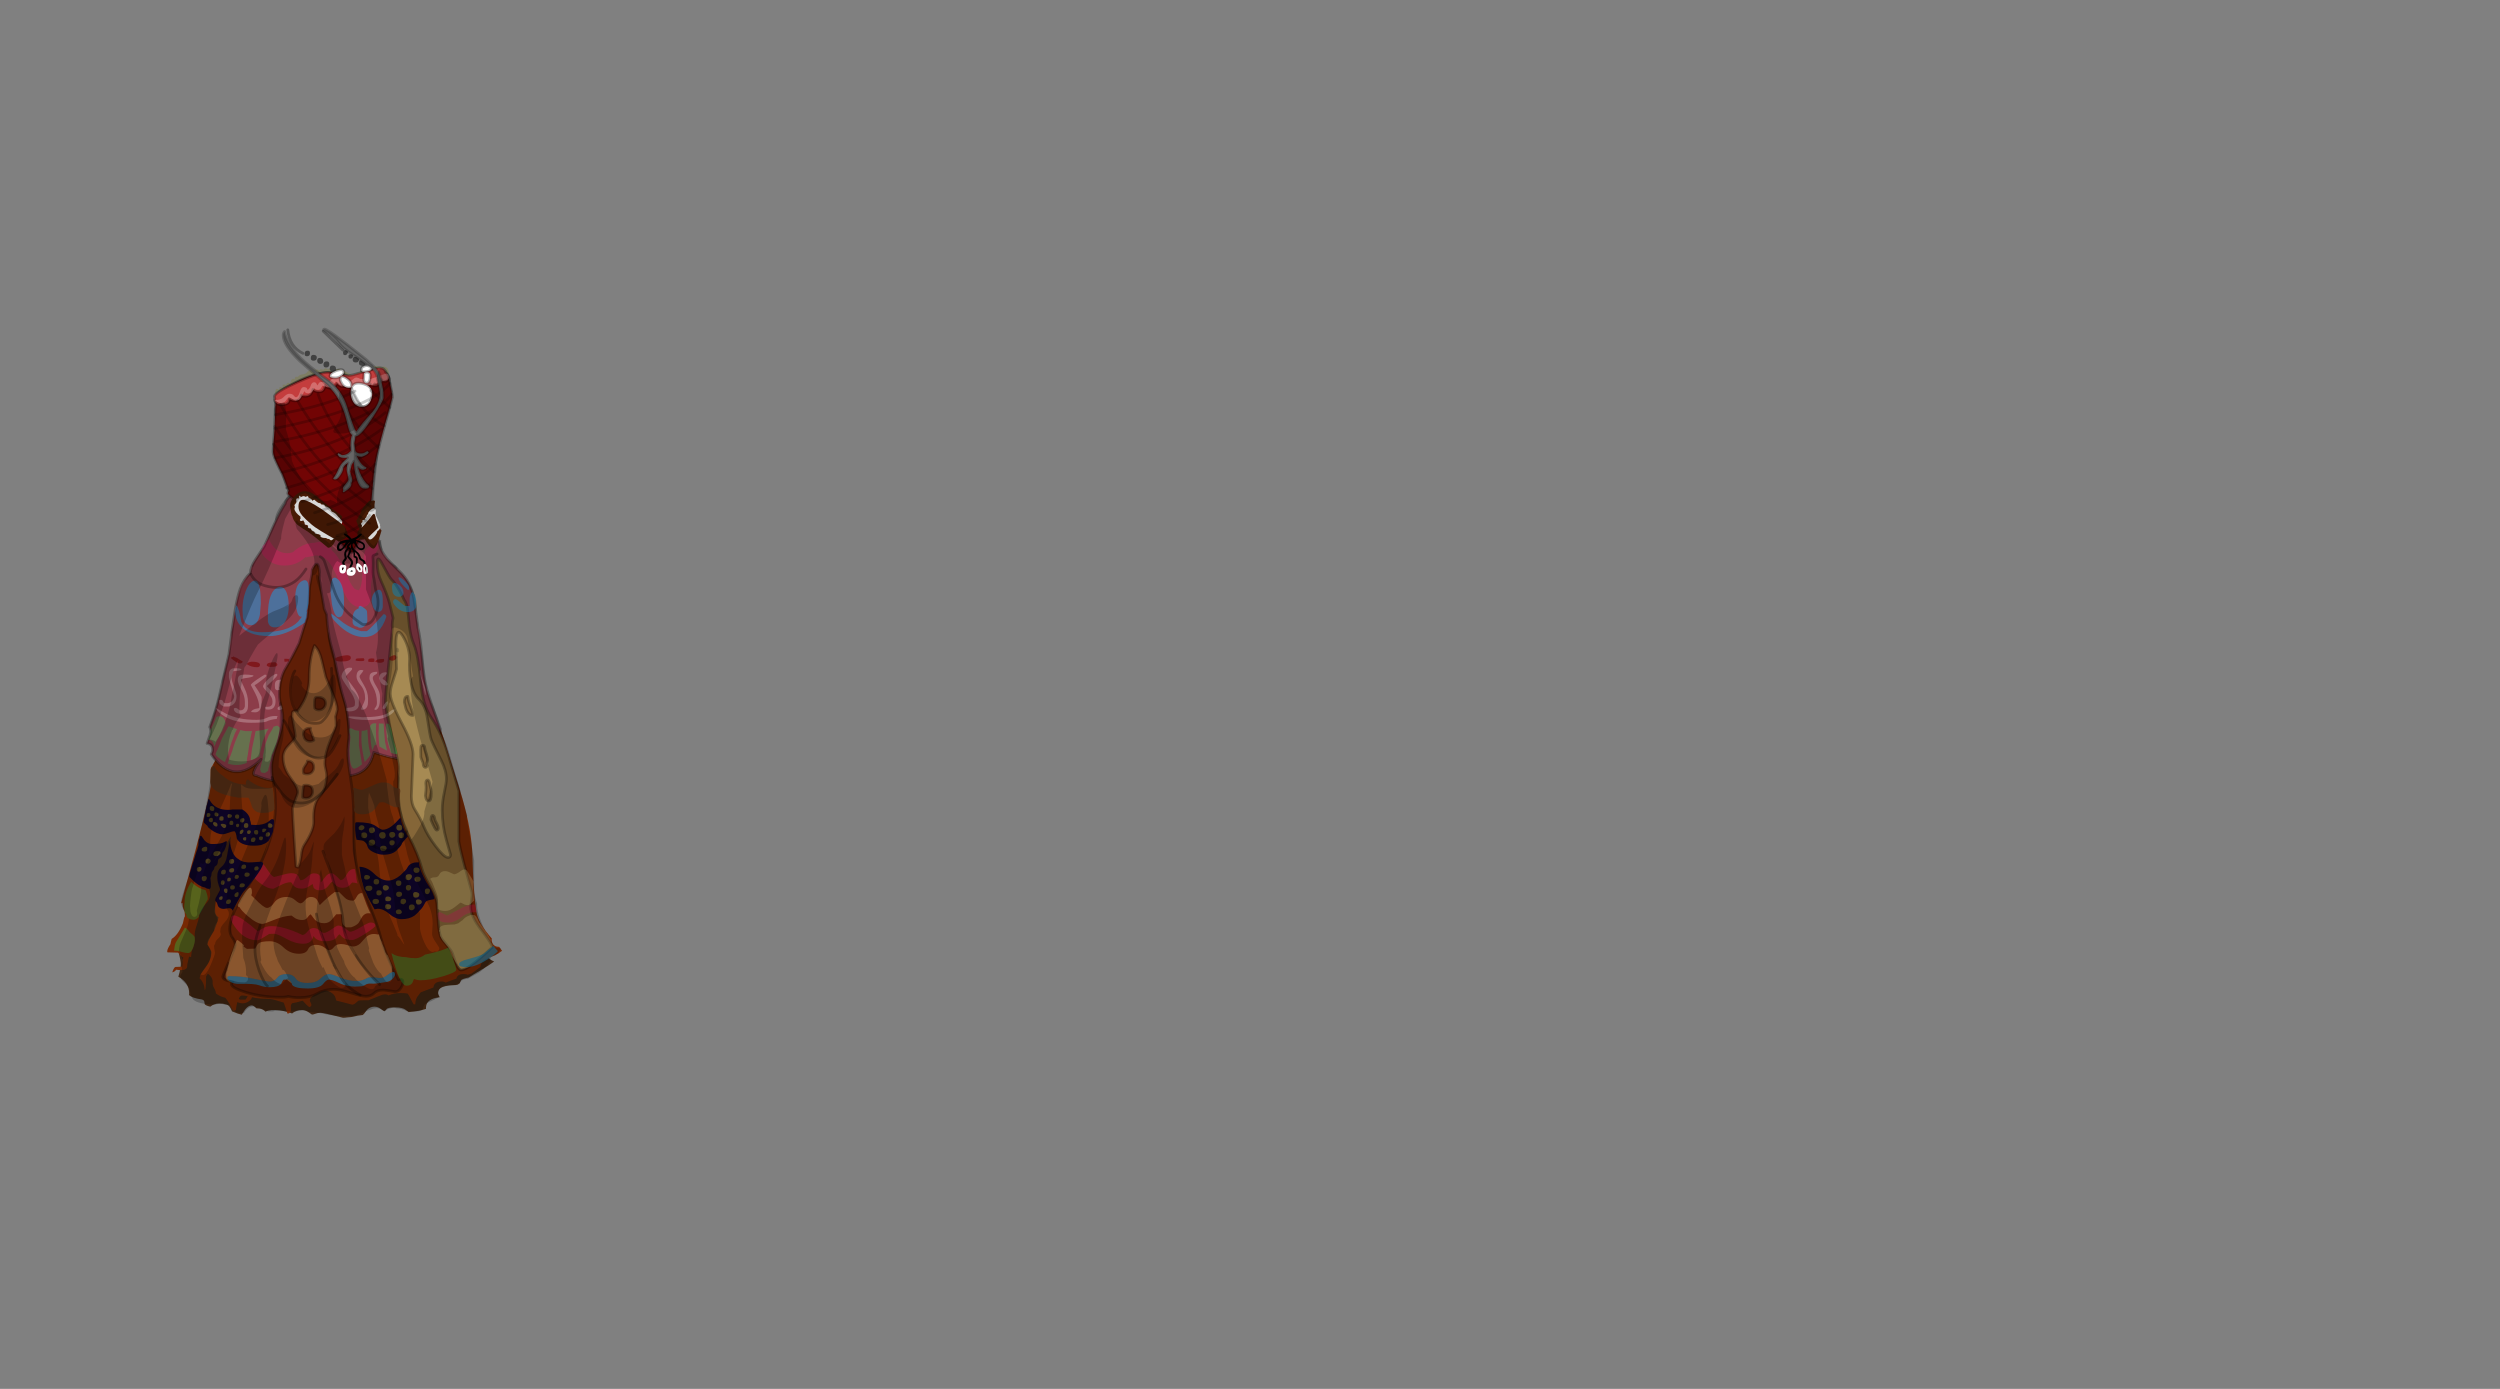 <svg id="7WF" image-rendering="auto" baseProfile="basic" version="1.1" x="0px" y="0px" width="900" height="500" ><rect width="100%" height="100%" fill="#808080" stroke="none"/><g id="Escena-1" overflow="visible"><g id="mcObject" transform="translate(120.65 242.9)"><g id="mcColor0" transform="translate(39.65 -62.5)"/><path fill="#3F2512" stroke="none" d="M33.6 90.95L26.95 90.95Q21.15 90.1 18.6 89.85L12.25 89.85Q8.1 89.5 4.3 90.9 2.3 91.7 -1.9 94.15 -10 98.9 -17.55 98.3L-28.9 98.3Q-36.35 97.75 -40.2 93.45 -40.45 93.15 -40.65 92.9 -39.55 90.75 -38.45 87.05 -36.45 78.25 -36.45 78.05 -36.45 74.55 -36.5 74.05 -36.6 73.3 -37.15 70.45 -36.25 69.35 -35.75 68.3 -34.95 66.5 -34.95 60.75 -34.95 49.6 -41.3 59.4 -43.45 62.7 -45.7 67.45 -47.7 71.6 -47.7 72.25 -47.7 72.3 -47.3 75.35 -47 76.6 -46.55 77.35 -46.7 77.7 -46.9 78.1 -49.7 84.25 -50.3 86.55 -52.7 87.5 -55.3 91.7 -56.6 93.8 -57.4 95.4 -57.4 95.45 -57.4 95.55 -57.3 96.1 -56.4 99.6 -55.55 103.1 -55.55 104.1 -55.55 105.8 -56.45 108.7 -52.55 110.9 -52.55 114.7 -52.55 114.9 -52.6 115.3 -51.55 116.4 -48 116.9 -47.15 117.15 -47.1 117.7 -47.05 118 -46.95 118.6 -46.65 119.1 -44.95 119.5 -43.5 118.35 -41.75 118.35 -38.9 118.35 -38.05 119.45 -37.65 119.95 -37.1 121.2 -36.8 121.3 -36.45 121.45 -35 122.1 -33.6 122.4 -33.45 122.1 -33.25 121.8 -31.65 119 -29.95 119.05 -29.4 119.05 -28.35 120.1 -27.8 120.1 -27.2 120.2 -25.9 120.4 -25.1 121.3 -24.7 121.1 -24.2 120.95 -21.85 120.35 -18.2 121.15 -16.75 121.45 -15.5 121.95 -14.05 120.7 -11.95 120.7 -10.8 120.7 -9.5 121.55 -8.85 121.95 -8.35 122.35 -7.9 122.35 -7.1 122.05 -6.25 121.7 -5.3 121.7 -4.1 121.7 2.85 123.5 3.45 123.5 4.55 123.35 5 123.3 5.75 123.25 7.05 123 8.1 122.75 8.95 122.6 9.95 122.5 10.5 122.05 10.95 121.35 12.15 119.5 14.2 119.5 15.25 119.5 16.2 120.15 17.4 121.05 17.65 121.1 18.25 120.9 18.55 120.3 19.2 119.75 21.6 119.75 24.4 119.75 25.55 120.75 26.05 121.2 26.45 121.45 27.5 121.35 28.35 121.25 29.2 121.15 29.95 121 30.05 121 30.2 120.95 31.5 120.7 32.7 120.3 32.65 118.95 33.2 118.1 34.3 116.45 37.65 116.1 37.05 115.1 37.05 114.7 37.05 113.55 37.85 112.9 39.15 111.9 42.7 111.75 43.6 111.75 44.1 111.6 44.45 111.35 44.85 111.1L45.35 109.95Q45.85 109.5 47.35 109.15 47.7 109.05 48.1 109 49.85 107.85 51.95 106.65 55.55 104.55 57.25 103.25 55.75 102.6 55.35 102 55.25 101.85 55.1 101.6 54.5 101.8 53.6 102L53.65 101.9Q54.4 101.65 54.9 101.25 54.3 100.25 53.3 98.4 53.15 98.1 53 97.8 52.95 97.75 52.9 97.75 52.2 97.35 50.05 93.55 48.1 90.15 47.85 88.8 47.45 88.7 47 88.7 44.4 88.7 39.5 89.7 34.65 90.8 33.6 90.95Z"/><path fill="#7E7D63" stroke="none" d="M9.25 -109.45Q9.15 -109.25 8.95 -109 8.75 -108.7 8.45 -108.75 8.1 -108.8 7.95 -108.7L6.4 -107.55Q5.95 -108 5.1 -108.4 5.05 -108.4 3.3 -109.3 1.8 -110.1 1 -110.1 .75 -109.9 .5 -109.9 .15 -110.35 -.4 -110.35L-1.1 -110Q-1.15 -110 -1.35 -110.15 -1.5 -110.35 -1.9 -110.35L-2.65 -109.9Q-3.1 -110.5 -3.65 -110.25 -4.1 -110.1 -4.35 -109.6 -4.4 -109.7 -4.5 -109.85 -4.65 -110 -5.05 -110 -5.3 -110 -5.5 -109.8 -5.7 -109.6 -5.85 -109.6 -6.2 -109.9 -6.45 -109.9 -6.7 -109.9 -6.9 -109.7 -7.25 -109.9 -7.9 -109.9 -9.4 -109.9 -10.3 -108.7 -10.55 -108.3 -11.9 -108.1 -13.15 -107.85 -13.35 -107.25 -14.25 -107.35 -14.45 -107 -14.5 -106.5 -14.6 -106.35 -14.7 -106.35 -15.2 -106.55 -15.7 -106.55 -16.1 -105.15 -16.1 -105.1 -16.1 -105.05 -16.25 -105 -16.4 -104.9 -16.5 -104.9 -16.6 -105 -16.7 -105.1 -16.85 -105.1 -17.25 -105.1 -17.4 -104.8 -17.55 -104.45 -17.6 -104.35 -18.85 -104.6 -18.95 -104.2 -18.8 -103.65 -18.9 -103.4 -19.15 -103.45 -19.6 -103.6 -20.1 -103.6 -20.1 -103.15 -20.05 -102.6 -20.05 -102.55 -20.15 -102.55 -20.35 -102.7 -20.55 -102.9 -20.9 -102.9 -21.6 -102.9 -21.6 -101.15 -21.6 -100.75 -21.15 -100.75 -20.75 -100.75 -20.75 -101.15 -20.7 -101.4 -20.75 -101.95 -20.6 -101.8 -20.5 -101.75 -20.3 -101.6 -19.95 -101.6 -19.55 -101.6 -19.45 -101.9 -19.35 -102.25 -19.25 -102.45 -18.25 -102.15 -18.05 -102.7 -18.05 -102.75 -18.05 -103.45 -17.45 -103.15 -17.05 -103.6 -16.85 -103.8 -16.75 -104.05 -16.35 -104.05 -15.85 -104.15 -15.75 -104.05 -15.55 -104.05 -15.3 -104.2 -15.25 -104.2L-15.2 -104.4Q-14.2 -104.8 -14.05 -105.35 -13.4 -105.35 -11.15 -106.45 -10.05 -107 -9.05 -107.55 -8.45 -107.55 -7.9 -107.95 -7.65 -107.95 -7.2 -107.7 -6.85 -107.7 -6.7 -107.95 -6.6 -108.1 -6.55 -108.35 -6.25 -108.05 -5.85 -108.05 -5.5 -108.05 -5.35 -108.25 -5.1 -108.7 -5.05 -108.75 -4.95 -108.55 -4.85 -108.45 -4.7 -108.3 -4.35 -108.3 -4.05 -108.3 -3.85 -108.5 -3.7 -108.65 -3.4 -109.1 -3.3 -108.9 -3.2 -108.8 -3.05 -108.65 -2.65 -108.65 -2.35 -108.65 -2.2 -108.8 -2.1 -108.85 -1.9 -109.1 -1.8 -108.85 -1.75 -108.75 -1.7 -108.65 -1.15 -108.65 -.7 -108.65 -.4 -109.1 -.05 -108.75 .95 -108.5 1.45 -108.35 1.8 -108 2.05 -107.85 2.6 -107.85 2.85 -107.85 3.2 -108 3.25 -107.6 3.3 -107.55 3.45 -107.35 4.05 -107.35 4.65 -107.35 5.05 -107.15 5 -107.05 5 -106.85 4.95 -106.65 5.1 -106.5 5.3 -106.3 5.75 -106.2 5.95 -105.4 6.5 -105.4 7 -105.4 7 -106.05L6.95 -106.25Q7.85 -106.5 10.15 -107.55 13.2 -109 16.3 -109 17 -109 17.65 -108.45 18.25 -107.95 18.65 -107.95 19.3 -107.95 19.3 -108.8 19.3 -109.5 18.95 -110.1 18.4 -110.95 17.25 -110.95 16.85 -110.7 16.6 -110.7 16.2 -110.95 15.95 -110.95 15.45 -111.05 14.75 -111.05 14.2 -111.1 13.95 -111.1 13.5 -111.1 13.15 -110.7 13.05 -110.6 12.95 -110.6 12.75 -110.6 12.25 -110.4L11.7 -109.9Q11.2 -110.1 10.95 -110.1 10.7 -110.1 10.4 -109.8 10.15 -109.5 10.1 -109.5 9.35 -109.5 9.25 -109.45Z"/><path fill="#772904" stroke="none" d="M39.4 24Q39.05 22.9 37.9 19.6 36.65 36 13.9 27.95 10.85 43.1 -14.9 31.35 -15.55 41.85 -28.35 36.35 -31.15 36.3 -26.65 30.45 -35.7 39.35 -43.05 30.7L-44.8 33.85 -44.8 40.35Q-46.15 48.3 -53.65 75.65 -54.6 79.2 -55.45 82.3 -55.2 82.2 -54.95 82.1 -54.9 83.55 -54.55 84.4 -54.1 85.45 -54.1 86.6L-54.1 87Q-54.35 87.35 -54.45 87.85 -54.6 88.45 -54.8 89.45 -56.5 93.7 -58.85 95.1 -59.1 96 -59.3 96.85 -59.25 96.85 -59.2 96.85 -60.45 98.7 -60.45 99.55 -60.45 99.95 -60.35 99.95L-56.55 100.05Q-56.15 100.55 -55 101.7 -54.9 101.7 -54.85 101.65 -54.8 101.65 -54.7 101.6 -54.85 102.9 -55.05 105.1L-57.5 105.2Q-58 105.35 -58.55 106.85 -58.55 107.5 -58.45 107.1 -57.85 106.9 -57.55 106.6 -57.3 106.25 -57.25 106.2 -54.25 106.7 -53.45 105.65 -53.2 105.35 -53.2 104.2L-52.6 101.5Q-52.25 101.55 -51.8 101.65 -51.85 101.55 -51.85 101.5 -51.7 100.4 -51.6 99.35 -51.2 98.55 -50.9 97.65 -50.35 95.75 -50.55 94.1 -50.7 92.8 -49.9 90.4 -49 87.7 -48.95 86.85 -48.75 84.7 -46.4 82.3 -44.05 79.9 -45.6 76.5 -47.2 73 -37.45 58.15 -38.55 63.7 -39.3 68.1 -40 68.95 -40.9 69.85 -42.3 71.2 -42.3 73.05 -42.3 74.15 -41.85 75.55 -41.45 76.95 -41.45 77.2 -41.45 77.55 -42.3 79.35 -43.2 81.15 -43.2 82.6L-43.2 85.05Q-43.2 86.5 -42.25 87.15 -42.15 87.2 -42 87.3 -42.35 89.15 -43.15 91 -43.4 91.6 -43.6 92.1 -45.95 96.1 -45.95 96.95 -45.95 97.25 -44.55 99.75 -44.55 102.6 -46.55 105.25 -48.6 107.9 -48.6 108.25 -48.65 108.6 -48.6 108.85 -48.65 108.85 -48.7 108.85 -48.8 109.1 -48.8 109.3 -47.15 110.8 -46.95 113.55 -46.6 113.25 -46.6 112.45 -46.45 111.25 -46.45 108.7 -46.45 108.65 -46.45 108.6 -46.25 108.2 -45.85 107.65 -45.4 107.9 -45.05 108.3 -44.1 109.35 -44.1 110.45 -44.2 111.85 -43.6 112.8 -42.95 113.85 -42.95 114.65L-42.95 114.7Q-41.5 115.9 -39.55 116.3 -38.9 117.05 -38.2 118.25 -36.7 120.95 -36.45 120.95 -36.05 120.95 -35.85 120.8L-35.7 120.6Q-35.55 119 -35.2 117.85 -34.3 118.3 -33.25 118.3 -32 118.3 -30.9 117.45 -30 116.7 -29.95 116.1L-29.9 116.1Q-27.6 116.7 -24 116.7 -22.75 116.7 -20.35 117.5 -19.35 117.85 -18.5 118.05L-17.15 122Q-16.1 122 -15.9 120.8 -15.95 119.55 -15.95 119.45 -15.95 118.7 -15.45 118.25 -13.95 118.05 -12.25 117.5 -12 117.4 -11.7 117.35 -9.95 119.35 -9.2 119.7 -8.75 119.4 -8.65 119.25 -8.55 119.1 -8.55 118.8 -8.55 118.5 -8.8 118.05 -9.1 117.6 -9.1 117.25 -9.1 116.5 -8.2 115.8 -7.35 115.1 -7.35 114.6 -7.35 114.35 -7.4 114.15 -3.65 112.6 -1.05 114.7 -.05 115.35 .25 116.75 .3 117.05 .4 117.3 1.75 117.6 3.15 118 4.85 118.5 6.2 118.8 6.35 118.75 6.55 118.7 6.95 118.6 7.45 118.15 8.05 117.55 8.35 117.35 8.65 117.2 10.3 117.2L12.05 117.2Q16.75 115.25 17.05 115.2 18.5 114.85 19.2 115.45 21.25 114.6 23.45 114.6 25.25 114.6 26.1 114.8 26.6 115.45 27.1 116.5 28.2 118.7 28.35 118.7 29 118.7 28.85 118.5 28.95 116.5 30.05 115.35 30.55 114.75 30.8 114.35 32.6 113.7 35.4 112.6 35.55 110.65 37.95 110.45 39.15 110.35 39.8 110.85 41.9 110 43.65 109.4 44 107.75 46.3 107.75 47.15 107.75 47.75 108 48.5 107.75 49.1 107.6 50.4 106.65 52.1 105.35 52.2 105.3 52.3 105.2L52.3 105.15Q52.55 103.1 54.35 102.35 55.9 101.75 58.7 100.4 59.25 99.95 59.55 99.75 59.8 99.55 60.1 99.4 59.6 98.7 59.05 97.95 58.95 97.95 58.9 97.95 57.35 97.95 56.7 96.8 56.35 96.15 56.35 95.45 56.35 95.2 56.4 94.95 51.5 89.4 50.85 85.4 49.75 78.5 49.4 64.95 49.2 56.4 45.75 44.35 41.4 30.6 39.4 24M-58.5 97.2Q-58.45 97.25 -58.4 97.3 -58.5 97.25 -58.55 97.25L-58.5 97.2M-34.7 116.65Q-34.5 116.2 -34.25 115.85 -34.05 115.7 -33.85 115.55 -33.65 115.5 -33.4 115.5 -32.65 115.5 -31.5 115.75 -31.95 116.6 -32.25 116.95L-34.3 116.95Q-34.45 116.85 -34.7 116.65Z"/><path fill="#8C3C49" stroke="none" d="M-12.85 -62.8Q-13 -66.3 -15.5 -64.7 -17.7 -63.25 -17.95 -61.6 -18.15 -61.3 -18.4 -60.9 -20.15 -58.05 -21.85 -54.3L-25.55 -46.15Q-26.55 -44.6 -28.75 -41.35 -30.5 -38.55 -30.5 -36.7L-30.5 -36.6Q-32.8 -34.55 -34.15 -31 -35.15 -28.25 -36.05 -23 -36.95 -17.75 -38.25 -7.3 -40.95 4.25 -41.8 8.05 -42.8 12.6 -45.15 18.85 -44.8 19.45 -44.8 20.45 -44.8 21.2 -46.1 24.75 -45.65 24.65 -45.35 24.95 -44.1 25.35 -44.1 27.1 -44.1 27.75 -44.6 28.65 -43.85 29.75 -43.05 30.7 -35.7 39.35 -26.65 30.45 -31.15 36.3 -28.35 36.35 -15.55 41.85 -14.9 31.35 10.85 43.1 13.9 27.95 36.65 36 37.9 19.6 37.05 17.25 35.8 13.8 33.45 7.25 32.6 3.6 31.9 .45 31.25 -6.6 30.65 -13.5 29.8 -16.95 28.9 -24.2 28.3 -27.55 27.25 -33.4 23.05 -37.35 19.35 -40.95 18.6 -41.85 16.05 -45 15.95 -47.65 14.85 -50.6 13.1 -52.7 11.95 -55.55 5.5 -58.55 -2.7 -62.3 -12.85 -62.8Z"/><path id="Layer19_0_1_STROKES" stroke="#000" stroke-opacity=".30" stroke-width="1" stroke-linejoin="round" stroke-linecap="round" fill="none" d="M-43.05 30.7Q-43.85 29.75 -44.6 28.65 -44.1 27.75 -44.1 27.1 -44.1 25.35 -45.35 24.95 -45.65 24.65 -46.1 24.75 -44.8 21.2 -44.8 20.45 -44.8 19.45 -45.15 18.85 -42.8 12.6 -41.8 8.05 -40.95 4.25 -38.25 -7.3 -36.95 -17.75 -36.05 -23 -35.15 -28.25 -34.15 -31 -32.8 -34.55 -30.5 -36.6L-30.5 -36.7Q-30.5 -38.55 -28.75 -41.35 -26.55 -44.6 -25.55 -46.15L-21.85 -54.3Q-20.15 -58.05 -18.4 -60.9 -18.15 -61.3 -17.95 -61.6 -17.7 -63.25 -15.5 -64.7 -13 -66.3 -12.85 -62.8 -2.7 -62.3 5.5 -58.55 11.95 -55.55 13.1 -52.7 14.85 -50.6 15.95 -47.65 16.05 -45 18.6 -41.85 19.35 -40.95 23.05 -37.35 27.25 -33.4 28.3 -27.55 28.9 -24.2 29.8 -16.95 30.65 -13.5 31.25 -6.6 31.9 .45 32.6 3.6 33.45 7.25 35.8 13.8 37.05 17.25 37.9 19.6M-43.05 30.7Q-35.7 39.35 -26.65 30.45 -31.15 36.3 -28.35 36.35 -15.55 41.85 -14.9 31.35 10.85 43.1 13.9 27.95 36.65 36 37.9 19.6"/><path fill="#FF0070" fill-opacity=".27" stroke="none" d="M15.55 -45.65Q15.55 -45.75 15.55 -45.8 15.55 -48.4 13.2 -46.8 10.95 -45.25 10.7 -44.3 10.05 -41.25 10.05 -39.3 9.75 -37.8 9.7 -34.45 9.5 -32 8.6 -30.4 7.65 -30.5 6.9 -31 6 -32.1 5.4 -33.3 4.75 -34.55 3.7 -37.55 2.85 -40 1.25 -41.85L1.2 -41.9Q.15 -43.65 -1.15 -44.7 -1.25 -44.85 -1.3 -45 -1.55 -46.7 -3.25 -47.1 -5 -48.2 -7.45 -47.5 -10.45 -47.45 -13.25 -45.65 -14.65 -44.75 -15.2 -44.1 -15.5 -44 -15.7 -44L-15.7 -43.95Q-16.4 -43.75 -17.2 -43.75 -20.7 -43.75 -22.8 -46.9 -23.5 -47.95 -23.85 -48.85L-23.9 -48.8Q-24.9 -47.75 -25.35 -46.9 -26.25 -46.7 -26.2 -45.65 -26.05 -45.45 -25.9 -45.3 -26.4 -45.3 -26.45 -45.15L-26.45 -44.25Q-26.45 -43.25 -24.5 -41.55 -21.95 -39.3 -18.25 -39.3 -14.1 -39.3 -11.2 -41.9 -10.9 -42.15 -10.6 -42.4 -10.55 -42.35 -10.45 -42.25L-7 -42.95Q-4 -42.95 -1.85 -40.05 -.5 -38.2 1.4 -33.6 3.35 -28.85 4.5 -27.2 6.5 -24.3 9.2 -24.3 12.65 -24.3 12.85 -27.75 12.85 -29.9 12.85 -31.1 12.9 -33.35 13.35 -34.8 13.7 -35.85 13.6 -37.55 13.45 -39.4 13.4 -40.3 13.35 -41.8 14.45 -43.55 14.9 -44.25 15.15 -44.75 15.55 -45.1 15.55 -45.45 15.55 -45.6 15.55 -45.65Z"/><path fill="#5F1E06" stroke="none" d="M6.3 42.7Q6.25 41.85 5.05 33.9 4.25 28.7 4.65 25.35 5.7 16.85 2.85 7.95 1.9 4.9 .8 -.85 -.3 -6.6 -1.15 -9.4 -2.25 -13.05 -2.8 -18.15 -2.95 -20.1 -3.1 -21.7 -3.5 -22.6 -3.95 -23.65 -5.35 -31.55 -5.7 -34.8 -5.4 -36.8 -5.9 -38.8 -6.55 -41.35 -8.25 -37.8 -8.25 -36.5 -8.75 -34.1 -9.25 -31.65 -9.25 -30.55 -9.25 -27.8 -10.05 -20.6 -11.25 -17.05 -12.95 -11.4 -15.25 -6.6 -18.25 -1.55 -20.05 2.1 -20.05 7.1 -20.05 9.25 -19.4 11.45 -18.8 13.7 -18.8 15.75 -18.8 19.3 -20.8 24.75 -22.85 30.15 -22.85 33.25 -22.85 36.75 -22.15 39.3 -21.5 41.85 -21.5 47.45 -21.5 58.95 -29.7 73.4 -31.8 77 -35.4 83.3 -37.95 88.3 -37.95 91.55 -37.95 93.35 -36.95 94.7 -35.95 96.05 -35.95 97.2 -35.95 98.1 -38.2 103.2 -40.45 108.3 -40.45 108.7 -40.45 110.05 -36.8 110.5 -37.35 110.8 -37.35 111.35 -37.35 112.7 -32.2 114.3 -26.35 116.1 -19.55 116.1 -17.95 116.1 -17.4 115.95 -17.15 115.9 -16.95 115.8 -15 116.25 -12.9 116.25 -8.95 116.25 -6.4 114.75 -3.8 113.25 -.5 113.25 1.55 113.25 5.6 114.5 9.6 115.75 11.05 115.75 12.9 115.75 14 114.65 15.1 113.5 17.35 113.5 18 113.5 21.6 114.1 22.85 114.1 23.7 112.7 24.4 111.55 24.4 110.75 24.5 109.6 23.4 109.6 23.05 109.6 22.8 109.8 22.1 108.4 20.95 106.1 17.75 99.65 16.45 94.7 15.5 91 13.5 85.85 12.6 83.5 10.1 77.45 7.2 70.35 6.8 59.9 6.8 48.3 6.3 42.7Z"/><path fill="#856638" stroke="none" d="M23.5 -29.65Q21.7 -33 20.3 -34.25 19.6 -34.9 16.9 -40 15.15 -43.3 15.15 -40.25 15.15 -36.65 16.6 -33.55 18.75 -28.85 19.6 -25.65 20 -24.15 20.85 -20.4 20.4 -18.4 20.6 -16.8 20.65 -16.6 19.4 -5.05 18.1 6.95 18.1 9.65 18.1 13.15 20.5 22.25 22.85 31.3 22.8 33.8 22.6 42.35 22.95 46 23.6 52.75 26.4 58 29.9 64.7 31.3 70 31.75 71.85 34.15 76.1 36.35 80.05 36.6 82.2 36.7 82.85 37.05 88.3 37.25 92.05 37.95 94.2 38.2 95 40.05 97.15 41.85 99.3 42.2 100.2 42.45 100.8 43.4 103.7 44.45 106.3 45.3 106.3 47.9 106.3 56.55 98.1 56.55 96.95 52.7 92 48.8 87.05 48.8 83.45 48.8 83.15 49.15 80.65 49.45 78.9 49.05 77.7 48 73.75 47.45 71.85 45.35 64.45 44.55 60.05L44.55 41.85Q44.5 41.7 40.7 28.8 38.4 21 34.6 15.45 31.45 10.85 30.75 2.35 29.9 -7.35 28.3 -11.05 27.2 -13.65 26.7 -17.65 26.3 -22.1 25.95 -24.3 25.45 -26.25 24.85 -26.9 24.4 -28.05 23.5 -29.65M22.45 -9.25Q22.55 -9.25 22.55 -8.55L22.45 -8.55 22.45 -9.25Z"/><path id="Layer17_0_1_STROKES" stroke="#000" stroke-opacity=".30" stroke-width="1" stroke-linejoin="round" stroke-linecap="round" fill="none" d="M23.5 -29.65Q24.4 -28.05 24.85 -26.9 25.45 -26.25 25.95 -24.3 26.3 -22.1 26.7 -17.65 27.2 -13.65 28.3 -11.05 29.9 -7.35 30.75 2.35 31.45 10.85 34.6 15.45 38.4 21 40.7 28.8 44.5 41.7 44.55 41.85L44.55 60.05Q45.35 64.45 47.45 71.85 48 73.75 49.05 77.7 49.45 78.9 49.15 80.65 48.8 83.15 48.8 83.45 48.8 87.05 52.7 92 56.55 96.95 56.55 98.1 47.9 106.3 45.3 106.3 44.45 106.3 43.4 103.7 42.45 100.8 42.2 100.2 41.85 99.3 40.05 97.15 38.2 95 37.95 94.2 37.25 92.05 37.05 88.3 36.7 82.85 36.6 82.2 36.35 80.05 34.15 76.1 31.75 71.85 31.3 70 29.9 64.7 26.4 58 23.6 52.75 22.95 46 22.6 42.35 22.8 33.8 22.85 31.3 20.5 22.25 18.1 13.15 18.1 9.65 18.1 6.95 19.4 -5.05 20.65 -16.6 20.6 -16.8 20.4 -18.4 20.85 -20.4 20 -24.15 19.6 -25.65 18.75 -28.85 16.6 -33.55 15.15 -36.65 15.15 -40.25 15.15 -43.3 16.9 -40 19.6 -34.9 20.3 -34.25 21.7 -33 23.5 -29.65ZM22.45 -9.25L22.45 -8.55 22.55 -8.55Q22.55 -9.25 22.45 -9.25ZM-5.9 -38.8Q-5.4 -36.8 -5.7 -34.8 -5.35 -31.55 -3.95 -23.65 -3.5 -22.6 -3.1 -21.7 -2.95 -20.1 -2.8 -18.15 -2.25 -13.05 -1.15 -9.4 -.3 -6.6 .8 -.85 1.9 4.9 2.85 7.95 5.7 16.85 4.65 25.35 4.25 28.7 5.05 33.9 6.25 41.85 6.3 42.7 6.8 48.3 6.8 59.9 7.2 70.35 10.1 77.45 12.6 83.5 13.5 85.85 15.5 91 16.45 94.7 17.75 99.65 20.95 106.1 22.1 108.4 22.8 109.8 23.05 109.6 23.4 109.6 24.5 109.6 24.4 110.75 24.4 111.55 23.7 112.7 22.85 114.1 21.6 114.1 18 113.5 17.35 113.5 15.1 113.5 14 114.65 12.9 115.75 11.05 115.75 9.6 115.75 5.6 114.5 1.55 113.25 -.5 113.25 -3.8 113.25 -6.4 114.75 -8.95 116.25 -12.9 116.25 -15 116.25 -16.95 115.8 -17.15 115.9 -17.4 115.95 -17.95 116.1 -19.55 116.1 -26.35 116.1 -32.2 114.3 -37.35 112.7 -37.35 111.35 -37.35 110.8 -36.8 110.5 -40.45 110.05 -40.45 108.7 -40.45 108.3 -38.2 103.2 -35.95 98.1 -35.95 97.2 -35.95 96.05 -36.95 94.7 -37.95 93.35 -37.95 91.55 -37.95 88.3 -35.4 83.3 -31.8 77 -29.7 73.4 -21.5 58.95 -21.5 47.45 -21.5 41.85 -22.15 39.3 -22.85 36.75 -22.85 33.25 -22.85 30.15 -20.8 24.75 -18.8 19.3 -18.8 15.75 -18.8 13.7 -19.4 11.45 -20.05 9.25 -20.05 7.1 -20.05 2.1 -18.25 -1.55 -15.25 -6.6 -12.95 -11.4 -11.25 -17.05 -10.05 -20.6 -9.25 -27.8 -9.25 -30.55 -9.25 -31.65 -8.75 -34.1 -8.25 -36.5 -8.25 -37.8 -6.55 -41.35 -5.9 -38.8Z"/><path fill="#00FF5D" fill-opacity=".27" stroke="none" d="M-54.1 91.05Q-54.45 91.7 -54.9 92.4 -57.3 96.3 -57.35 96.35 -57.8 97.35 -58 99.35 -57.95 99.35 -57.9 99.35 -56.5 99.35 -55.2 99.8 -53.85 100.2 -52.95 100.2 -51.8 100.2 -51.05 98.05 -50.5 96.5 -50.5 95.6 -50.5 94.45 -50.65 94.25 -50.75 94 -52.45 92.6 -52.9 91.85 -53.5 91.4 -53.8 91.15 -54.1 91.05M-46.6 77.65Q-46.65 77.6 -46.65 77.55 -49.05 77.05 -51.1 75.2 -51.5 74.85 -51.8 74.55 -54.2 78.3 -54.2 81.9 -54.2 81.95 -54.2 82.1 -54.35 82.8 -54.35 83.6 -54.35 83.65 -54.15 85.55 -54.05 85.65 -53.95 85.75 -53.5 86.3 -53.35 87.25 -52.5 88.2 -50.85 88.2 -50.35 88.2 -49.7 87.75 -49.05 87.25 -49.05 86.95L-49.15 86.8Q-47.85 84.6 -45.85 80.8 -45.85 79.55 -46.6 77.65M-23.9 19.35Q-24 19.35 -24.05 19.4 -26.3 20.05 -28.65 20.3 -28.9 21.95 -29.9 26.5L-30.35 30.1Q-30.35 30.25 -30.35 30.8 -28.95 30.35 -27.35 29.45L-27.3 29.45Q-27.15 28.45 -26.75 26.7 -26.3 24.75 -26 23.8 -25.5 22.5 -24.65 20.55 -24.15 19.8 -23.9 19.35M-20.3 18.8Q-20.35 18.7 -20.4 18.6 -20.55 18.35 -20.95 18.35 -21.15 18.35 -22.25 18.75 -22.25 18.8 -22.25 18.9 -22.25 19.1 -23.95 21.85L-25.1 24.9 -26.05 29.5Q-26 29.65 -25.9 29.8 -26.1 30.4 -26.4 31.55 -27 33.9 -27 34.2 -27 34.35 -26.8 34.5 -26.95 35.35 -25.45 35.35 -25.05 35.35 -24.35 34.75 -24.25 34.65 -24.1 34.55 -24.05 33.5 -23.75 32.95 -23.65 32.5 -23.55 31.95 -22.8 29.85 -22.8 29 -21.25 26.45 -19.9 19.5 -19.9 18.7 -20.3 18.85L-20.3 18.8M-32.25 20.3Q-33.05 20.2 -34.1 19.9 -34.4 20.55 -34.9 21.6 -36.15 24.35 -36.55 25.75 -36.95 27.3 -37.65 29.1 -37.65 29.15 -37.7 29.25 -37.95 29.65 -38.1 30.3 -38.1 30.35 -38.4 31.25 -38.55 31.65 -38.65 31.95 -37.1 32.5 -35.5 32.5 -33.7 32.5 -31.85 31.75 -31.75 29.85 -31.45 28.85 -31.25 27.25 -30.9 25.1 -30.4 22.6 -30.15 21.25 -30 20.7 -29.9 20.3L-32.25 20.3M-37.35 24.45Q-36.25 21.5 -36.05 21L-35.3 19.6Q-36.7 19.15 -38.4 18.55 -38.95 19.65 -40.7 22.85 -40.95 23.45 -41.8 25.75 -42.05 26.35 -42.25 26.75L-42.2 26.8Q-42.45 27.1 -42.65 27.6 -42.95 28.2 -43.05 28.75 -42.5 29.55 -41.2 30.5 -40.45 31.05 -39.7 31.45 -39.35 30.6 -38.6 28.75L-38.45 28.15Q-38.45 28.1 -38.5 28.05 -38.05 26.55 -37.35 24.45M-39.45 17.5Q-39.45 16.8 -39.85 16.05 -40.45 14.95 -41.6 14.95 -42.6 14.95 -42.85 15.4 -42.9 15.55 -42.95 15.65 -43.15 16.5 -44.8 19.9 -44.8 20.15 -44.8 20.45 -44.8 21.05 -45.65 23.5 -44.4 23.4 -43.8 24.7 -43.55 25.2 -43.45 25.85 -42.8 24.1 -42.55 23.7 -41.75 22.15 -41.25 21.3 -41.25 21.25 -41.25 21.2 -41.2 21.15 -41.1 21.05L-41.1 21 -40.65 20.35Q-40.05 18.7 -39.5 17.75L-39.45 17.5M40.9 98.45Q40.85 98.35 40.8 98.25L40.75 98.2Q38.75 99.3 34.4 100.3 33.35 100.55 32.4 100.75 30.65 102.05 29 102.05 27.1 102.05 25.7 101.7 22.3 101.65 20.35 100.25L20.3 100.35Q23.15 111.95 25.7 111.95 27.2 111.95 27.85 110.85 28.25 109.7 28.4 109.55 28.65 109.65 29.45 109.85 30.25 110 30.7 110 34.05 110 38.9 108.55 43.6 107.1 43.6 106.25 43.6 105.35 42.35 102 42.2 101.65 42.1 101.3 41.25 99.15 40.9 98.45M14.8 17.5Q14.55 17.5 14.3 17.5 13.15 17.3 12.5 18.65 12.55 19.2 12.6 20.1 12.8 23.8 12.8 23.85 13.05 26.05 13.3 27L13.35 27.2Q13.4 27.15 13.4 27.1 14.2 25.25 14.4 25.25 14.55 25.25 14.85 25.35 14.75 23.55 14.7 21.05 14.65 19.75 14.7 18.65 14.75 17.95 14.8 17.5M17.45 17.6Q16.6 17.55 15.75 17.55 15.75 19.3 15.6 20.95 15.6 22.9 15.95 25.85 16.75 26.25 17.95 26.95 18.35 27.15 18.7 27.35 18.35 26.05 18 24.35 17.9 23.9 17.65 20.7 17.5 18.55 17.45 17.6M9.55 20.2L9.45 22.7Q9.45 25.9 10.35 30.05 10.5 30.7 10.65 31.4 11.45 30.55 12.1 29.7 12.35 29.4 12.75 28.6 12.65 28.25 12.55 27.9 12.1 26.05 11.95 24.55L11.6 19.7Q10.85 20.2 9.55 20.2M8.6 20.4Q8.6 20.3 8.6 20.2 7.25 20.1 6.7 19.75 5.9 19.25 5.55 19.25 5.2 19.25 5.15 19.6 5.1 19.8 5.15 20.2 5.15 20.7 5.35 21.5 5.5 22.25 5.5 22.8 5.5 22.9 5.35 24.4 5.2 25.9 5.2 27.55L5.35 30.7Q5.75 33.8 6.85 33.8 7.8 33.8 9.65 32.25L9.7 32.25Q9.65 32.2 9.65 32.15 9.25 29.5 9.15 29.05 8.6 26.05 8.55 25.45L8.6 20.4M20.8 22.9Q20.5 21.15 20.3 20.25 19.95 18.75 19.25 17.65 18.8 17.6 18.35 17.6L18.35 18.5Q18.45 22.55 19.05 24.65 19.15 25 20 27.85 20.05 27.95 20.05 28.05 21.3 28.6 21.9 28.6 22.35 28.6 22.35 28.1 22.35 27.9 21.65 25.8 20.9 23.6 20.8 22.9Z"/><path fill="#0D0425" stroke="none" d="M-47.1 59.55Q-48.05 58.1 -48.25 57.95 -48.75 57.95 -48.75 58.7 -48.75 58.75 -48.75 58.85 -49.15 58.95 -49.2 60.5 -49.1 61.35 -49.5 62.55 -50.15 64.35 -50.2 64.55 -50.3 65.05 -51.4 68.35 -52.5 71.65 -52.5 72.75 -49.2 76.3 -46.8 76.6L-46.75 76.65Q-46.2 77.1 -45.3 77.1 -44.85 77.1 -44.75 76.4 -44.7 76.15 -44.7 75.2L-44.9 73.2Q-44.9 73.05 -44.7 72.65 -44.5 72.3 -44.5 71.6 -44.5 71.2 -44.1 70.7 -43.7 70.2 -43.6 70 -43.5 69.35 -43.4 69.15 -42.6 68.6 -42.5 68.4 -42.35 68.15 -42.25 67.6 -42.2 67 -42.15 66.75 -42.05 66.35 -41.55 66.05 -41 65.75 -40.85 65.4 -40.75 65.2 -40.7 64.5 -40.6 63.95 -40.25 63.7 -39.85 63.4 -39.4 62.05 -39 60.8 -39 60.3 -39 60.2 -39 60.15 -39 60.1 -38.95 60.05 -38.95 60.00 -38.9 60L-39.45 60Q-39.55 60.05 -39.7 60.15 -40.05 60.3 -40.6 60.55 -41.8 60.95 -44.3 60.95 -45.9 60.95 -47.1 59.55M-36.9 48.5Q-37.6 48.65 -38.6 48.65 -42.5 48.65 -44.5 46.15 -45.1 45.35 -45.45 44.65 -45.85 45.1 -45.85 45.75 -46.4 47.55 -46.5 48.25 -46.5 48.35 -46.9 50.45 -47.3 52.55 -47.3 53.05 -47.3 53.35 -46.2 54.2 -46.05 54.3 -45.9 54.45 -45.9 54.6 -45.85 54.8 -45.45 55.2 -44.85 55.65 -42.5 57.45 -40.5 57.45 -39.85 57.45 -38.4 56.9 -36.95 56.35 -36.35 56.35 -35.7 56.35 -35.4 58.95 -34.2 61.55 -29.2 61.55 -27.85 61.55 -26.6 61.3 -25.9 61.05 -25.25 60.75 -24.85 60.6 -23.95 59.8 -22.8 57.75 -22.4 56.55 -22 53.25 -22 53.05 -21.95 52.75 -22 52.5 -22.1 52 -22.7 52 -23.05 52 -24.25 53.05 -25.9 54.1 -28.65 54.1L-30.25 54Q-30.35 53 -30.65 52.25 -30.65 51.35 -31.4 50.3 -32.2 49.2 -33.45 48.5L-36.9 48.5M-40.95 69.2Q-42.45 70.4 -42.45 72.75 -42.45 74.15 -41.95 75.7 -41.7 76.45 -41.45 77.2 -41.45 77.65 -42.3 79.1 -43.2 80.55 -43.2 81.2 -43.15 81.35 -43.1 81.5 -42.9 81.65 -42.65 81.95 -42.5 82.15 -42.15 83.3 -41.55 84.3 -40.1 84.3L-38.2 84.05Q-37.35 84.05 -37.05 84.6 -36.95 84.75 -36.9 85 -36.45 84.15 -35.9 83.1 -33.4 78.5 -32.85 77.95 -31.65 76.75 -29.15 73.45 -29.05 73.35 -28.95 73.25 -26.2 69.5 -25.95 68.2 -25.95 68.1 -25.95 68 -25.95 67.3 -27.2 67.35 -27.95 67.35 -30.05 67.55 -33.1 67.75 -34.65 66.5 -36.15 65.7 -37 63.75 -37.8 61.85 -37.8 59.8 -37.8 59.7 -37.8 59.6 -38.1 60.45 -38.25 61.5 -38.3 61.8 -38.95 65.3 -39.3 67.85 -40.95 69.2M27.55 67.95Q26.75 68.3 26.3 68.95 26 69.35 25.6 70.1 25.55 70.15 23.55 72.15 21.2 74.1 19.1 74.1 16.6 74.1 14.05 71.65 11.65 69.3 9 69.15 8.85 69.15 8.75 69.15 8.85 70.05 9 70.8L9.25 72.7Q9.45 73.5 9.7 74.55 9.75 74.65 9.8 74.8L9.9 75.2 9.9 75.25Q10.1 75.95 10.35 76.8 10.35 76.9 10.4 77 10.5 77.15 10.55 77.35L11.3 78.9Q11.75 80.2 12.8 81.95 13.6 83.3 14.2 84.45 14.7 84.35 15.35 84.25 17.4 84.25 19.55 86.15 21.7 88 23.95 88 26.75 88 28.6 86.7 29.25 86.25 31.05 84.25 31.45 83.8 31.85 83.1 32.25 82.35 32.5 81.9 32.85 81.25 34.9 80.95 35.35 80.9 35.7 80.8 35.75 80.25 35.7 80.15 35.25 79 35 78.3 34.75 77.65 33.95 76.45 33 74.95 32.8 74.6 30.35 70.2 30.15 67.5 29.7 67.6 29.25 67.55 28.45 67.55 27.55 67.95M24.5 54.95Q24.25 54.4 23.85 52.95 23.6 52.05 23.5 51.45 23.1 51.8 22.6 52.4 19.6 55.8 17.1 55.8 16.5 55.8 14.6 54.45 12.65 53.1 7.8 53.1 7.5 53.1 7.25 53.35L7.2 54.3Q7.2 55.35 7.2 55.95 7.2 56.3 7.45 58.2 7.45 58.3 7.65 59.05 7.6 59.1 7.6 59.15 7.6 59.2 7.7 59.3 7.7 59.35 7.75 59.45 7.8 59.4 7.85 59.4 8 59.45 8.3 59.5 8.75 59.55 9.75 59.7 10.2 59.75 10.5 60 10.7 60.15 10.95 60.45 11.4 60.9 11.8 62.25 12.35 63.25 14.05 64 15.8 64.8 17.45 64.8 20.75 64.8 22.35 63.05 22.55 62.85 22.7 62.6 24 61.4 24.1 60.55L26.2 58.2Q25.95 57.9 25.75 57.55 24.95 56.15 24.5 54.95Z"/><path fill="#583016" stroke="none" d="M-40.2 36.55Q-40.25 36.5 -40.3 36.45 -41.3 35.85 -42.15 34.95 -43.05 33.95 -43.45 33.05 -43.65 32.95 -43.85 32.9 -44.75 32.75 -44.8 35L-44.9 38.45Q-44.9 40.4 -43.1 41.65 -40.7 43.35 -34.85 44.25L-31.25 44.25Q-30.65 45 -29.95 47.5 -28.9 49.75 -26.3 49.75 -24.75 49.75 -23.65 49.55 -23.65 49.5 -23.65 49.45 -23.1 49.35 -22.7 49.15 -21.85 48.8 -21.85 48.25 -21.85 46.8 -22.1 44.25 -22.3 41.75 -22.6 40.6 -23.4 40.75 -24.45 40.75 -26.4 40.75 -29.1 39.3 -30.7 38.4 -31.35 37.65 -31.6 37.75 -31.8 37.95 -32.15 38.25 -32.15 39.2 -32.15 39.35 -32.1 39.5 -32.15 39.5 -32.15 39.55 -37 39.4 -40.2 36.55M6.7 41.4Q6.7 43.25 7 47.55 7 47.8 6.8 48.45 6.8 50.25 9.9 50.25 12.7 50.25 14.45 48.25 15.75 46.2 16.05 45.95L17.2 45.9Q17.8 45.9 18.5 46.3 18.85 46.5 19.4 46.8 19.7 46.95 20.6 47.35 21.5 47.75 22.1 47.75 23 47.75 23.25 47.4 23.35 47.25 23.35 46.75L23.1 45.05 23.45 41.9Q23.45 41 22.95 40.95 21.8 40.85 21.05 40.4 20.35 39.65 19.8 39.3 18.8 38.65 16.65 38.8 15.6 38.9 12.8 40.2 10.1 41.45 9.6 41.45 8.75 41.45 7.95 41.1 7.15 40.75 6.9 40.75 6.6 40.75 6.35 41.15L6.7 41.4Z"/><path fill="#FFF" fill-opacity=".25" stroke="none" d="M-20.7 14.9Q-21.1 14.85 -21.55 14.85 -23.3 14.85 -24.7 15.55 -26.1 16.25 -28.35 16.25 -34.95 16.25 -39.2 14.05 -41.3 12.95 -42.95 11.95 -42.45 13.4 -39.8 15 -36 17.3 -30.25 17.3 -25.55 17.3 -24.6 16.8 -23.4 16.15 -21 15.9 -20.95 15.3 -20.7 14.9M-29.45 .5L-29.45 .2Q-33.05 -.3 -34.25 .2 -35.05 .6 -35.05 1.85 -35.05 3.15 -33.75 5.4 -32.5 7.7 -32.5 9.8 -32.5 9.95 -32.5 11.4 -32.8 12.85 -34.25 12.85 -34.45 12.85 -34.9 12.4 -35.4 11.95 -35.85 11.95 -36.2 11.95 -36.3 12.05 -36.35 12.1 -36.45 12.2L-36.45 12.5Q-36.45 12.9 -36 13.35 -35.3 14.1 -33.75 14.1 -31.9 14.1 -31.45 12.2 -31.35 11.75 -31.35 9.95 -31.35 7.45 -32.65 4.8 -33.95 2.1 -33.95 1.9 -33.95 1.45 -32.15 1.2 -30.05 .95 -29.45 .5M-24.75 .45Q-24.75 .1 -24.9 .05 -25 0 -25.3 -.05 -26.3 .5 -28 1.65 -30.35 3.25 -30.35 3.7 -30.35 3.75 -28.8 6.65 -27.3 9.5 -27.3 11.95 -27.3 12.05 -28.25 12.2 -29.45 12.35 -30.25 13.2L-30.1 13.45 -28.85 13.55Q-27 13.55 -26.55 11.2 -26.45 10.6 -26.45 8.1 -26.45 7.8 -27.65 5.85 -28.65 4.25 -29 3.8 -28.2 3.35 -26.6 2.1 -24.75 .7 -24.75 .45M-24.6 4.1Q-23 2.6 -22.3 1.9 -21 .7 -20.75 .05L-21 -.3Q-21.85 -.45 -23.9 1.45 -25.95 3.3 -25.95 4.2 -25.95 4.75 -24.25 6.4 -22.55 8.05 -22.55 9.55 -22.55 10.3 -22.65 10.6 -23.05 11.55 -24.3 11.55L-25.25 11.55Q-25.25 11.95 -25.05 12.45 -24.65 12.55 -24 12.55 -21.45 12.55 -21.45 9.45 -21.45 8.1 -22.1 7.05 -22.65 6.05 -24.6 4.1M-19.4 11Q-19.65 11.15 -20 11.35 -20.7 11.75 -20.7 12L-20.7 12.45 -20.5 12.6Q-20.45 12.7 -20.05 12.7 -19.65 12.7 -19.05 12.35 -19.1 12.15 -19.15 11.9 -19.3 11.45 -19.4 11M-20.1 5.25Q-20.25 4.6 -20.05 4.15 -20 2.75 -19.55 1.8 -20.75 1.8 -21.25 2.25 -21.7 2.7 -21.7 3.75 -21.7 4.7 -21.65 4.85 -21.5 5.5 -20.8 5.6L-20.1 5.45 -20.1 5.25M-36.8 -2.3Q-37.9 -2 -38.2 -.85 -38.25 -.55 -38.25 .9 -38.25 1.35 -37.3 4.45 -36.35 7.55 -36.35 7.7 -36.35 8.5 -36.85 9.2 -37.75 10.5 -39.95 10.2 -40.15 10.1 -40.4 9.55 -40.6 9.05 -41.05 9.05 -41.7 9.05 -41.7 9.2L-41.7 9.85Q-41.7 10.7 -40.1 11.45L-38.3 11.45Q-35.5 10.8 -35.5 7.75 -35.5 6.8 -36.4 4.45 -37.3 2.15 -37.3 1 -37.3 .45 -36.7 -1.25 -34.05 -1.45 -33.7 -1.8L-33.75 -1.95Q-34.1 -2.2 -34.7 -2.3L-36.8 -2.3M17.1 11.85Q17.1 12.5 17.3 12.3L17.9 12.25Q18.3 11.9 18.65 11.15 18.95 10.4 18.95 10 18.95 9.6 18.85 9.55L18.7 9.6Q18.2 9.9 17.6 10.75 17.1 11.55 17.1 11.85M30.7 -1.55L30.65 -.15Q30.65 .35 31.5 3.45 32.35 6.55 32.35 7.2L32.55 7.2 32.6 6.25Q32.6 4.85 31.7 2.6 30.85 .4 30.9 -1.55L30.7 -1.55M9.3 -.25Q9.95 -1 10.2 -1.55 8.8 -2.05 8.15 -1.1 7.7 -.45 7.7 .7 7.7 2 9.25 3.85 10.8 5.75 10.8 8.6 10.8 9.3 9.35 12.25 9.35 12.6 9.55 12.6 9.65 12.6 10.15 12.6 11.45 12.3 11.75 10.8 11.85 10.4 11.85 8.65 11.85 6.2 10.35 3.7 8.8 1.2 8.8 .7 8.8 .25 9.3 -.25M18.6 -.45Q18.6 -.8 18.55 -.85 18.45 -.85 18.45 -.9 16.85 -.9 16.3 -.15 15.9 .3 15.9 1.3 15.9 1.35 16.3 2.6 17 3.85 18.35 3.85 18.75 3.85 18.9 3.65 18.95 3.35 18.95 3.25 18.4 2.3 17.65 1.9 17.1 1.6 17.1 1.25 17.1 1.2 17.85 .5 18.6 -.2 18.6 -.45M21.55 12.5Q20.8 12.45 20.25 12.85 19.9 13.1 19 13.8 16.5 15.3 9.7 15.3 8.65 15.15 7.5 15.1 5.25 14.9 4.55 15.2 6.25 16.3 12.1 16.3 16.5 16.3 19.25 14.8 21.25 13.7 21.55 12.55L21.55 12.5M15.15 -.75Q15.15 -1.1 15.1 -1.1L15.05 -1.05Q13.25 -1.05 12.7 -.3 12.35 .15 12.35 1.3 12.35 2.15 13.7 4.55 15.05 6.95 15.05 10 15.05 10.7 14.9 11.1 14.75 11.5 14.05 12.45L14.6 12.7Q15.75 12.3 16.05 10.2 16.15 9.65 16.15 7.9 16.15 6.25 14.85 4.2 13.55 2.1 13.55 1.2 13.55 .45 14.35 .05 15.15 -.35 15.15 -.75M6 -2.4Q5.9 -2.45 5.9 -2.5 4.2 -2.8 3.1 -1.35 2.3 -.3 2.3 .7 2.3 1.5 4.75 4.9 7.15 8.25 7.15 10 7.15 11.05 6.95 11.25 6.45 11.8 4.15 11.95 4.05 12.3 4.05 12.5 4.05 13.1 4.15 13.05 4.65 13.2 5.1 13.2 7.9 13.2 8.5 11.25 8.55 11 8.55 8.5 8.55 7.1 6.25 4.05 3.9 1 3.9 .7 3.9 .35 5 -.7 6.1 -1.8 6.1 -2 6.1 -2.35 6 -2.4Z"/><path fill="#790404" fill-opacity=".63" stroke="none" d="M-18.3 -5.65L-18.3 -5.3Q-18.3 -4.65 -18.1 -4.65 -16.8 -4.8 -16.7 -4.8 -16.6 -4.65 -16.6 -5.25 -16.6 -5.65 -16.65 -5.65L-16.75 -5.7Q-17.25 -5.75 -18.2 -5.75 -18.2 -5.7 -18.3 -5.65M-21.5 -4.5Q-24.6 -4.5 -24.6 -3.5 -24.6 -2.9 -24.5 -3.2 -24 -2.8 -23.55 -2.8 -21.75 -2.8 -21.2 -3.05 -20.8 -3.25 -20.8 -3.75 -20.8 -3.9 -21.5 -4.5M-28.1 -2.7Q-27.05 -2.7 -27.05 -3.55 -27.05 -4.5 -29.15 -4.65 -31.25 -4.85 -31.8 -3.8 -30.2 -2.7 -28.1 -2.7M-36.7 -6.65Q-36.65 -6.5 -36.5 -6.4 -37.2 -6.45 -37.6 -6.05 -35.3 -4.05 -34.2 -4.05 -33.75 -4.05 -33.45 -4.4 -33.1 -4.75 -33.3 -4.75 -35.2 -5.95 -35.3 -6 -35.8 -6.25 -36.25 -6.35L-36.5 -6.65 -36.7 -6.65M17.65 -5.25Q17.55 -5.55 17.55 -5.7 15.85 -5.65 15.2 -5.45 14.8 -5.3 14.4 -4.75 15.2 -4.3 16.15 -4.3 17.65 -4.3 17.65 -5.25M19.4 -5.9Q19.4 -5.25 19.55 -5.3 19.75 -5.3 20 -5.15 20.2 -5.05 20.55 -5.05 21.05 -5.05 21.55 -5.35 21.85 -5.55 22 -5.8 22.05 -6 22.05 -6.15 22.05 -6.5 21.95 -6.7 21.7 -7.25 20.75 -6.9 19.4 -6.4 19.4 -5.9M13.1 -4.55Q13.75 -4.55 14.05 -4.65 14.15 -4.55 14.15 -5.2 14.05 -5.65 14.05 -5.8 11.9 -6.1 11.9 -5.15 11.9 -4.55 12.1 -4.65L13.1 -4.55M7.85 -5.85Q7.4 -5.75 7.4 -5.4 7.4 -4.75 7.55 -5.05 8.3 -4.9 9.3 -4.9 10.25 -4.9 10.4 -5.05L10.55 -5.5Q10.3 -5.75 10.3 -5.95 8.25 -5.9 7.85 -5.85M.15 -5.2Q.6 -4.75 2.2 -4.75 5.65 -4.75 5.65 -6.1 5.65 -7.4 2.85 -6.85 .05 -6.3 .05 -5.75 .05 -5.35 .15 -5.2Z"/><path fill="#00B1FF" fill-opacity=".45" stroke="none" d="M-24.2 -19.15Q-23.8 -17.05 -21.75 -17.05 -18.6 -17.05 -17.35 -20.55 -16.7 -22.4 -16.7 -24.65 -16.7 -28.45 -17.85 -30.35 -18.95 -32.05 -20.45 -31.5 -24.2 -30.15 -24.2 -21.3 -24.2 -21.25 -24.2 -19.15M-30.05 -33.45Q-31.35 -32.5 -32.3 -29.8 -33.35 -26.85 -33.35 -23.55 -33.35 -23.45 -33.2 -20.6 -32.6 -17.8 -30.2 -17.8 -27.9 -17.8 -27.1 -21.55 -26.75 -25.4 -26.75 -25.65 -26.75 -35.8 -30.05 -33.45M-9.6 -25.6Q-9.45 -30.3 -9.45 -30.45 -9.45 -35.05 -11.9 -33.75 -14.35 -32.45 -14.35 -27.85 -14.35 -27.8 -14.05 -24.35 -13.5 -20.9 -12.35 -20.9 -12.15 -20.9 -11.95 -20.9 -12.5 -20.25 -13.35 -19.1 -16.95 -15.3 -26.45 -15.3 -32.3 -15.3 -33.8 -19.1 -34.5 -23.6 -35.55 -25.05 -36 -23.9 -36 -23 -36 -20.15 -34.45 -18.05 -31.45 -13.9 -23.65 -13.9 -19.2 -13.9 -13.75 -17 -12.05 -17.95 -10.9 -18.8 -10.85 -19.05 -10.75 -19.3 -10.3 -20.7 -10.3 -20.8 -10.25 -21.8 -10.1 -22.55 -10.1 -22.65 -10.05 -22.75 -10.2 -22.75 -10.3 -22.65 -9.85 -23.8 -9.6 -25.6M56.85 97.7Q56.8 97.75 56.7 97.8 55.5 98.65 53.45 100.45 52.2 101.25 47.9 102.35 44.6 103.15 44.6 104.25 44.6 105.25 47.2 105.25 47.75 105.25 48.35 105.2 51.4 104.8 55.05 102.35 57.75 100.55 58.6 99.5 58.2 99.1 57.8 98.65 57.35 98.1 57 97.65 56.9 97.65 56.85 97.7M21 107Q20.8 106.95 20.55 107.05 19.85 107.25 18.8 108.1 17.25 109.4 15.75 109.15 13.25 108.75 11.9 109 11.25 109.35 10.6 109.65 9.35 110.25 7.65 110.25 4.8 110.25 1.8 109 -1.2 107.75 -2.2 107.75 -3.6 107.75 -5.25 109.35 -6.9 110.95 -9.9 110.95 -13.2 110.95 -14.2 109.35 -15.25 107.75 -17.65 107.75 -19.85 107.75 -20.85 109.1 -21.85 110.45 -23.6 110.45 -24.5 110.45 -29 109.5 -33.45 108.5 -38 108.5 -38.65 108.5 -38.8 108.85 -38.85 109.05 -38.85 109.35 -38.35 110.1 -37.6 110.6 -36.35 111.35 -34.45 111.3 -29.1 111.15 -27.35 111.8 -25.5 112.5 -23.55 112.5 -20.55 112.5 -19.5 111.35 -18.9 110.05 -18.5 109.75L-17.4 109.75 -16.8 109.75Q-16.1 110.1 -15.65 111.1 -15.55 111.35 -15.45 111.7 -14.4 112.95 -9.9 112.95 -5.65 112.95 -4.35 111.35 -3.1 109.75 -2.25 109.75 -1.1 109.75 1.45 111 3.3 111.9 5.8 112.2 6.7 112.25 7.7 112.25 7.8 112.25 7.9 112.25 9.65 112.25 10.3 111.95 10.7 111.75 11.4 111.35 12.25 111.1 13.1 111.2 14.3 111.35 18.55 110.6 19.8 110.4 20.75 109.4 21.55 108.5 21.55 107.85 21.55 107.05 21 107M17.45 -21.8Q12.75 -16.6 11.45 -15.7L9.3 -15.7Q5.9 -16.6 2.95 -18.7 -.05 -21.1 -1.45 -22.05L-1.5 -21.6Q-1.5 -20.3 2 -17.2 6.2 -13.55 10.45 -13.55 16 -13.55 18.45 -20.9 18.2 -21.8 17.45 -21.8M10.85 -17.8Q11.6 -18.65 11.6 -19.4 11.6 -21.35 11.45 -22.95 11.1 -23.6 9.9 -24.4 8.45 -25.4 8.45 -23.85 6.3 -23.15 6.3 -20.25 6.3 -20.2 6.3 -18.75 6.55 -17.45 8 -17.3 8.35 -16.9 9.2 -16.9 10.05 -16.9 10.85 -17.8M15.15 -30.4Q13.15 -29.3 13.15 -26.35 13.15 -26.3 13.6 -24.45 14.35 -22.65 15.55 -22.65 16.9 -22.65 17.15 -24.3 17.15 -26.1 17.15 -26.5 17.15 -31.45 15.15 -30.4M3.2 -26.5Q3.2 -32.75 .75 -34.55 -1.7 -36.35 -1.7 -30.05L-1.15 -25.35Q-.25 -20.7 1.35 -20.7 2.8 -20.7 3.15 -23.5 3.2 -26.35 3.2 -26.5M21.1 -26.95Q20.85 -26.65 20.85 -26.25 20.85 -25.6 22.1 -24.3 23.8 -22.55 26.15 -22.55 28.5 -22.55 29.05 -24.35 29.1 -24.6 29.1 -26.8 29.1 -27.7 28.45 -29 27.7 -30.55 27.05 -28.65 26.8 -27.95 26.8 -26.75 26.85 -24.95 26.85 -24.75L25.2 -24.75Q24.75 -24.95 23.35 -26.15 22.15 -27.2 21.65 -27.2 21.35 -27.2 21.1 -26.95M22.55 -32.65Q20.45 -33.85 20.45 -31.3L20.65 -29.8Q21.2 -28.05 23 -28.05 23.65 -28.05 24.1 -28.45 24.6 -28.9 24.6 -29.45 24.6 -31.45 22.55 -32.65M25.1 -33.7Q23.6 -35.2 22.9 -35.05L22.8 -34.65Q23.35 -33 26.15 -30.55 26.8 -30.55 26.6 -30.75 26.65 -30.75 26.65 -31.35 26.65 -32.25 25.1 -33.7Z"/><path fill="#FFED9C" fill-opacity=".27" stroke="none" d="M37.6 91.5Q37.6 91.65 37.65 91.8 37.4 92 37.4 92.25 37.55 92.55 37.7 92.8 37.65 92.95 37.65 93.1 37.65 93.95 37.95 94.35 38 94.4 38.05 94.45 38.2 95 38.8 95.85 38.95 96.05 40.1 97.45 40.2 97.55 40.75 98.2L40.8 98.25Q40.85 98.35 40.9 98.45 41.25 99.15 42.1 101.3 44.65 105.85 45.5 105.85 46.45 105.85 48.35 105.2 47.75 105.25 47.2 105.25 44.6 105.25 44.6 104.25 44.6 103.15 47.9 102.35 52.2 101.25 53.45 100.45 55.5 98.65 56.7 97.8 56.8 97.75 56.85 97.7 56.8 97.5 56.7 97.25 55.95 96.15 55.95 95.55L55.95 95.5Q54.6 92.75 51.8 89.05 51.15 87.45 50.65 86.9 49.75 85.95 47.55 87 46.6 87.45 45.85 88.4 45.75 88.4 45.7 88.45 45.15 88.85 44.3 89.5 43.5 89.7 43 89.9 42.05 89.95 40.65 90 37.6 90.15 37.6 91.5M-16.8 109.75L-17.4 109.75Q-16.95 110.1 -16.3 110.65 -16 110.9 -15.65 111.1 -16.1 110.1 -16.8 109.75M5.8 112.2Q6.45 112.3 7.1 112.3 7.5 112.3 7.9 112.25 7.8 112.25 7.7 112.25 6.7 112.25 5.8 112.2M4.6 97.4Q3.25 96.95 2.15 96.95 .35 96.95 -.45 98.1 -1.3 99.2 -2.4 99.2 -2.5 99.2 -3.8 98.25 -5.1 97.25 -6.8 97.25 -9 97.25 -9.75 98.85 -10.45 100.45 -13.05 100.45 -16.2 100.45 -18.55 98.2 -20.9 95.95 -23.5 95.95 -26.75 95.95 -27.6 96.75 -28.15 97.25 -28.8 98.6L-31.75 98.7Q-32.15 98.45 -33 97.85 -32.85 97.65 -32.85 97.4 -32.85 97.3 -33.95 96.4 -35.05 95.5 -35.2 95.5 -35.75 95.5 -37.65 101.65 -39.45 107.5 -39.45 108.05 -39.45 109.15 -39.3 109.45 -38.9 110.25 -37.6 110.6 -38.35 110.1 -38.85 109.35 -38.85 109.05 -38.8 108.85 -38.65 108.5 -38 108.5 -33.45 108.5 -29 109.5 -24.5 110.45 -23.6 110.45 -21.85 110.45 -20.85 109.1 -19.85 107.75 -17.65 107.75 -15.25 107.75 -14.2 109.35 -13.2 110.95 -9.9 110.95 -6.9 110.95 -5.25 109.35 -3.6 107.75 -2.2 107.75 -1.2 107.75 1.8 109 4.8 110.25 7.65 110.25 9.35 110.25 10.6 109.65 11.25 109.35 11.9 109 13.25 108.75 15.75 109.15 17.25 109.4 18.8 108.1 19.85 107.25 20.55 107.05 20.55 106.3 20.55 105.2 20.55 105 19 101.1 18.55 100.85 18.1 99.85 17.7 98.45 17.6 98.25 17.15 97.25 16.9 96.75 16.65 96.1 16.55 95.65 16.35 95.3 16.2 94.85 15.9 94 15.75 93.45 15.55 93.45 15.45 93.55 12.8 92.8 11 94.6 10.35 95.3 9.05 96.75 7.8 97.85 6.4 97.85 5.9 97.85 4.6 97.4M9.8 78.7Q9.65 78.6 9.45 78.6 8.45 78.6 7.7 80 7 81.35 6.4 81.35 4.45 81.35 3.4 80.2 1.65 78.4 1.45 78.25L-.2 78.25Q-2.55 79.95 -5.55 82.95 -6.1 81.65 -6.5 81.05 -7.25 80 -8.7 80 -9.95 80 -10.85 81.15 -11.75 82.3 -12.5 82.3 -13.1 82.3 -14.4 81.15 -15.7 80 -17.3 80 -20.5 80 -21.9 82 -23.25 83.95 -24.55 83.95 -25.7 83.95 -29.1 80.45 -29.7 79.85 -30.2 79.4 -29.95 78.8 -29.95 78.4 -29.95 74.9 -32.5 78.5 -33.75 80.3 -35.05 82.85 -35.05 83.45 -35 83.35 -34.85 83.45 -34.75 83.6 -34.65 83.65 -34.4 83.7 -33.75 84.95 -31.5 86.85 -28.2 89.7 -26.1 89.7 -25.55 89.7 -22.1 88.3 -18.55 86.85 -15.7 86.7 -15.4 86.9 -14.4 87.65 -13.25 88.3 -11.85 88.3 -10.65 88.3 -10.1 87.55 -9.35 86.5 -8.8 86.25 -8.4 86.7 -7.35 88.15 -6.1 89.45 -3.95 89.45 -2.3 89.45 -1.3 88.25 .25 86.35 .4 86.25L2.15 86.2 2.4 86.35Q2.5 86.6 2.55 88.75 2.6 90.2 4.05 90.95L5.7 90.95Q7.55 90.35 8.4 89.4 8.7 89 9.45 87.6 10.7 85.45 12.75 85.95 11.5 83.5 9.8 78.7M35.85 72.95Q34.85 72.9 34.2 73.5 34.9 74.3 35.45 75.95 36.7 78.85 36.85 79.65 36.85 79.75 36.9 79.95 37 80.4 37 81.05 37 81.35 36.95 81.55 36.95 82 36.95 82.5 36.95 83.55 36.95 84.3 37.85 85.05 39.7 85.05 41.3 85.05 43.2 83.55L45.1 82.05Q45.4 82.05 46.15 82.5 46.85 82.95 47.8 82.95 48.55 82.95 49.7 81.6 49.85 81.45 50 81.3 49.95 81.15 49.95 81 49.75 77.3 49.75 77.25 49.7 75.5 49.8 74.45 49.6 74 49.3 73.5L47.45 70.5Q46.6 69.65 45.3 70.6 43.65 71.85 42.8 71.85 42.75 71.85 41.6 71.3 40.45 70.7 39.55 70.7 38.1 70.7 37.55 71.85 37.05 73 35.85 72.95M.15 15.1Q.5 14 .8 12.5 .8 10.65 -.95 6.45 -2.9 2 -3.35 .75 -4.3 -3.25 -4.8 -5.25 -5.65 -8.9 -7.45 -10.55 -9.35 -5.6 -9.35 1 -9.35 5.7 -11.4 9.6 -12.45 11.55 -13.5 12.9 -13.5 13 -13.5 13.1 -13.8 12.95 -14 12.95 -15.3 12.95 -15.5 13.7 -15.55 13.75 -15.55 15 -15.55 15.1 -14.95 18.2 -14.35 21.3 -14.35 22.1 -14.35 22.95 -16.55 25.15 -18.75 27.35 -18.75 29.6 -18.75 33.65 -16.1 37.1 -13.5 40.55 -13.5 42.3 -13.5 42.85 -14.4 45.1 -15.35 47.4 -15.35 48.3 -15.35 49.9 -14.8 58.75 -14.25 67.25 -14.1 69.05L-13.3 69.35Q-12.55 68 -12.2 65.15 -11.95 62.45 -11 61.1 -7.6 55.9 -7.7 52.8 -8 46.5 -5.6 43.9 -3.05 41.1 -3.05 36.05 -3.05 35.5 -3.35 34.15 -3.7 32.75 -3.7 32.1 -3.7 28.25 -1.65 23.45 .35 18.6 .35 18.4 .35 16.25 .15 15.2 .15 15.15 .15 15.1M-7.35 12.1Q-7.45 11.55 -7.45 11.1 -7.45 9.45 -7.35 8.85 -7.3 8.75 -7.15 8.3 -6.65 8 -5.75 8.1 -3.45 8.35 -3.45 10.35 -3.45 11.1 -3.95 11.75 -4.6 12.7 -5.85 12.7 -6.8 12.7 -7.35 12.1M-11.05 22.85Q-11.45 21.7 -11.45 21.65 -11.45 19.25 -9.1 19.25 -8.95 19.25 -8.85 19.25 -8.95 19.5 -8.95 19.95 -8.1 22.35 -7.65 23.55 -8.2 24 -9.05 24 -10.4 24 -11.05 22.85M-10 31.2Q-10 31.1 -10 31.05 -7.7 31.05 -7.7 33.35 -7.7 34.15 -8.15 34.8 -8.75 35.75 -10.1 35.75 -10.85 35.75 -11.35 35.5 -11.75 34.1 -11.05 33.15 -10 31.7 -10 31.2M-10.45 44.45Q-11.2 44.45 -11.7 44.15 -11.7 43.05 -11.55 41.55 -11.4 40.5 -11.3 39.85 -10.95 39.75 -10.45 39.75 -8.1 39.75 -8.1 42.1 -8.1 42.85 -8.55 43.5 -9.15 44.45 -10.45 44.45M21.95 -6.7Q22.05 -6.5 22.05 -6.15 22.05 -6 22 -5.8 22.05 -4.2 22.1 -2.05 21.85 -1.05 20.65 2.65 19.85 5.05 19.85 6.85 19.85 8.75 21.55 12.5L21.55 12.55Q22.5 14.65 23.95 17.4 28.05 25 28.05 28.65L27.45 43.65Q27.45 46.6 28.65 48.5 30.95 52.2 31.95 54.75 33.2 57.8 36.1 61.65 39.2 65.8 40.65 65.8 41.55 65.8 41.55 64.75 40.8 62.15 40.05 59.5 38.55 54.2 38.55 48.7 38.55 45.85 39.3 42.35 40.05 38.9 40.05 37.6 40.05 34.45 38.2 30.85 35.15 24.9 34.55 23.2 34.15 22.1 33.2 15.7 32.55 11.2 30.05 8.75 28.05 6.85 27.25 2.4 26.55 -1.35 26.8 -5.75 26.7 -10.2 24.3 -14 21.85 -17.8 21.85 -10.65 21.85 -10.25 21.95 -6.7M26.25 8.2Q26.25 9.25 27.15 11.5 27.95 13.55 28 14.65 27.95 14.65 27.85 14.65 26.4 14.65 25.5 12.3 24.9 9.95 24.9 9.9 24.9 7.95 25.95 7.8 26.05 7.8 26.15 7.8 26.2 7.95 26.25 8.2M32.2 25.95Q32.3 26.3 32.4 27.05 32.5 27.35 32.9 28.7 33.3 30.1 33.3 30.65 33.3 30.85 32.95 31.9 32.95 32.2 33.1 32.7 33 33.35 32.5 33.35 31.95 33.35 31.75 32.55 31.65 31.7 31.6 31.6 30.9 29.95 30.85 29.65L30.8 27Q30.8 26.15 30.85 26.05 30.95 25.45 31.45 25.4 32.05 25.35 32.2 25.95M33.25 37.9Q33.85 37.8 34.1 39.6 34.6 41.3 34.6 42.75 34.65 45.45 33.6 45.45 33 45.45 32.7 44.5L32.5 43.55Q32.75 41.55 32.75 40.55L32.65 39.1Q32.65 37.95 33.25 37.9M36 52.45Q36.1 52.65 36.65 53.7 37.15 54.7 37.15 55.2 37.15 55.95 36.55 55.95 36.05 55.95 34.5 52.25L34.55 51.55Q34.55 51.05 34.85 50.75 35.2 50.4 35.65 51.05 35.75 51.35 36 52.45Z"/><path fill="#FF0070" fill-opacity=".27" stroke="none" d="M37.7 85.45Q37.35 85.45 37.15 85.65 37.05 85.75 36.9 85.95 37 86.4 37.1 87.9 37.8 89.25 40.75 89.25 43.2 89.25 46.3 86.7 48.3 85.4 50.55 85.5 50.75 85.5 50.9 85.5 50.7 84.3 50.55 83.6 50.4 83.2 50.25 82.7 48.8 82.6 46.1 83.7 40.35 86.7 40.3 86.7 40.2 86.7 37.7 85.45M9.2 90.9Q6.4 92.55 5.3 92.55 4.6 92 3.75 91.45 2.1 90.3 1.1 90.3 .6 90.3 -1.3 91.65 -3.15 92.95 -4 92.95 -4.6 92.95 -5.55 92.1 -6.5 91.2 -7.75 91.2 -8.95 91.2 -9.95 92.45 -10.95 93.7 -11.8 93.7 -13.35 92.9 -15.5 92.1 -19.75 90.5 -22.85 90.5 -24.95 90.5 -26.2 91.4 -27.45 92.25 -28.05 92.25 -30.45 90.05 -32.8 88.4 -37.45 85.15 -37.45 87.9 -37.45 89.15 -35.25 91.85 -32.25 95.6 -27.85 95.6 -27.3 95.6 -23.7 93.3L-22.05 93.25Q-20.8 93.25 -17.6 95.05 -14.4 96.85 -11.45 96.85 -9.4 96.85 -8.45 95.6L-7.75 94.05Q-6.8 95.95 -3.45 95.95 -.9 95.95 .3 94.85 1.15 93.65 1.6 93.45 2.55 94.5 3.05 94.8 4.2 95.5 6.2 95.5 7.25 95.5 10.9 93.2 14.45 90.9 14.45 90.4 14.5 90.1 14.3 89.8 13.9 89.2 12.75 89.2 12 89.2 9.2 90.9M1.9 73.95Q1.3 73.35 .65 72.7 -.7 71.45 -1.25 71.45 -2.65 71.45 -3.7 73 -4.85 74.65 -5.2 74.7 -5.1 73.6 -5.3 72.9 -5.65 71.5 -7.7 71.5 -8.75 71.5 -10.05 72.75 -11.35 74 -12.5 74 -12.6 74 -13.1 72.75 -13.65 71.45 -15.75 71.45 -16.95 71.45 -19.35 72.15 -21.7 72.8 -21.9 72.8 -22.6 72.8 -24 70.75 -25.5 68.45 -25.95 68.2 -26.2 69.5 -28.95 73.25 -28.4 74 -27.05 75 -24.45 77.05 -22.2 77.05 -22.15 77.05 -19.9 75.9 -17.65 74.7 -16 74.7 -15.65 74.7 -15.05 75.85 -14.1 77 -12.1 77 -10.9 77 -9.95 76.5 -8.85 75.8 -8.1 75.35 -7.85 76.45 -7.75 76.65 -7.15 77.6 -5.5 77.6 -3.75 77.6 -2.5 76.05 -1.25 74.45 -1.1 74.45 -.9 74.45 .05 75.6 1 76.7 2.6 76.7 4.45 76.7 5.25 75.75 6.05 74.8 6.2 74.8 6.95 74.8 8.15 75.15 7.95 74.8 7.85 74.35 7.55 73.25 7.55 72.25L7.2 70.35Q7.15 70.15 7.1 70 6.9 69.95 6.75 69.95 5.15 69.95 4.15 71.95 3.1 73.95 1.9 73.95Z"/><path id="Layer16_0_1_STROKES" stroke="#000" stroke-opacity=".30" stroke-width="1" stroke-linejoin="round" stroke-linecap="round" fill="none" d="M21.95 -6.7Q21.85 -10.25 21.85 -10.65 21.85 -17.8 24.3 -14 26.7 -10.2 26.8 -5.75 26.55 -1.35 27.25 2.4 28.05 6.85 30.05 8.75 32.55 11.2 33.2 15.7 34.15 22.1 34.55 23.2 35.15 24.9 38.2 30.85 40.05 34.45 40.05 37.6 40.05 38.9 39.3 42.35 38.55 45.85 38.55 48.7 38.55 54.2 40.05 59.5 40.8 62.15 41.55 64.75 41.55 65.8 40.65 65.8 39.2 65.8 36.1 61.65 33.2 57.8 31.95 54.75 30.95 52.2 28.65 48.5 27.45 46.6 27.45 43.65L28.05 28.65Q28.05 25 23.95 17.4 22.5 14.65 21.55 12.55M21.55 12.5Q19.85 8.75 19.85 6.85 19.85 5.05 20.65 2.65 21.85 -1.05 22.1 -2.05 22.05 -4.2 22 -5.8 22.05 -6 22.05 -6.15 22.05 -6.5 21.95 -6.7M27.15 11.5Q27.95 13.55 28 14.65 27.95 14.65 27.85 14.65 26.4 14.65 25.5 12.3 24.9 9.95 24.9 9.9 24.9 7.95 25.95 7.8 26.05 7.8 26.15 7.8 26.2 7.95 26.25 8.2 26.25 9.25 27.15 11.5ZM21.55 12.55L21.55 12.5M-4.8 -5.25Q-4.3 -3.25 -3.35 .75 -2.9 2 -.95 6.45 .8 10.65 .8 12.5 .5 14 .15 15.1 .15 15.15 .15 15.2 .35 16.25 .35 18.4 .35 18.6 -1.65 23.45 -3.7 28.25 -3.7 32.1 -3.7 32.75 -3.35 34.15 -3.05 35.5 -3.05 36.05 -3.05 41.1 -5.6 43.9 -8 46.5 -7.7 52.8 -7.6 55.9 -11 61.1 -11.95 62.45 -12.2 65.15 -12.55 68 -13.3 69.35L-14.1 69.05Q-14.25 67.25 -14.8 58.75 -15.35 49.9 -15.35 48.3 -15.35 47.4 -14.4 45.1 -13.5 42.85 -13.5 42.3 -13.5 40.55 -16.1 37.1 -18.75 33.65 -18.75 29.6 -18.75 27.35 -16.55 25.15 -14.35 22.95 -14.35 22.1 -14.35 21.3 -14.95 18.2 -15.55 15.1 -15.55 15 -15.55 13.75 -15.5 13.7 -15.3 12.95 -14 12.95 -13.8 12.95 -13.5 13.1 -13.5 13 -13.5 12.9 -12.45 11.55 -11.4 9.6 -9.35 5.7 -9.35 1 -9.35 -5.6 -7.45 -10.55 -5.65 -8.9 -4.8 -5.25ZM32.4 27.05Q32.5 27.35 32.9 28.7 33.3 30.1 33.3 30.65 33.3 30.85 32.95 31.9 32.95 32.2 33.1 32.7 33 33.35 32.5 33.35 31.95 33.35 31.75 32.55 31.65 31.7 31.6 31.6 30.9 29.95 30.85 29.65L30.8 27Q30.8 26.15 30.85 26.05 30.95 25.45 31.45 25.4 32.05 25.35 32.2 25.95 32.3 26.3 32.4 27.05ZM34.1 39.6Q34.6 41.3 34.6 42.75 34.65 45.45 33.6 45.45 33 45.45 32.7 44.5L32.5 43.55Q32.75 41.55 32.75 40.55L32.65 39.1Q32.65 37.95 33.25 37.9 33.85 37.8 34.1 39.6ZM36 52.45Q36.1 52.65 36.65 53.7 37.15 54.7 37.15 55.2 37.15 55.95 36.55 55.95 36.05 55.95 34.5 52.25L34.55 51.55Q34.55 51.05 34.85 50.75 35.2 50.4 35.65 51.05 35.75 51.35 36 52.45ZM-7.35 12.1Q-6.8 12.7 -5.85 12.7 -4.6 12.7 -3.95 11.75 -3.45 11.1 -3.45 10.35 -3.45 8.35 -5.75 8.1 -6.65 8 -7.15 8.3 -7.3 8.75 -7.35 8.85 -7.45 9.45 -7.45 11.1 -7.45 11.55 -7.35 12.1ZM-11.45 21.65Q-11.45 19.25 -9.1 19.25 -8.95 19.25 -8.85 19.25 -8.95 19.5 -8.95 19.95 -8.1 22.35 -7.65 23.55 -8.2 24 -9.05 24 -10.4 24 -11.05 22.85 -11.45 21.7 -11.45 21.65ZM-10 31.2Q-10 31.7 -11.05 33.15 -11.75 34.1 -11.35 35.5 -10.85 35.75 -10.1 35.75 -8.75 35.75 -8.15 34.8 -7.7 34.15 -7.7 33.35 -7.7 31.05 -10 31.05 -10 31.1 -10 31.2ZM-10.45 44.45Q-9.15 44.45 -8.55 43.5 -8.1 42.85 -8.1 42.1 -8.1 39.75 -10.45 39.75 -10.95 39.75 -11.3 39.85 -11.4 40.5 -11.55 41.55 -11.7 43.05 -11.7 44.15 -11.2 44.45 -10.45 44.45Z"/><path fill="#FFE10B" fill-opacity=".27" stroke="none" d="M-38.45 82.55Q-38.1 82.55 -37.8 82.25 -37.5 81.95 -37.5 81.55 -37.5 80.8 -38.35 80.9 -39.2 81 -39.2 81.9 -39.4 82.55 -38.45 82.55M-35.5 78.4Q-36.25 78.8 -36.25 79.45 -36.25 80.05 -35.6 80.05 -34.75 80.05 -34.75 78.75 -34.75 78 -35.5 78.4M-39.2 78.6Q-38.75 78.6 -38.75 77.6 -38.75 76.95 -39.4 76.95 -40.05 76.95 -40.05 77.65 -39.9 78.6 -39.2 78.6M-40 75.4Q-39.8 75.15 -39.8 74.85 -39.8 73.95 -40.45 74 -41.15 74.05 -41.15 75 -41.25 75.65 -40.4 75.65 -40.15 75.65 -40 75.4M-36.1 76.55Q-36.1 75.8 -36.95 75.8 -37.8 75.8 -37.8 76.65 -37.8 77.35 -37 77.35 -36.1 77.35 -36.1 76.55M-33.7 76.55Q-32.5 76.55 -32.5 75.7 -32.5 75.15 -33.45 75.1 -34.4 75.1 -34.4 76 -34.6 76.55 -33.7 76.55M-27.55 69.65Q-27.55 68.9 -28.3 69 -29.1 69.1 -29.1 69.8 -29.2 70.5 -28.4 70.5 -28 70.5 -27.75 70.15 -27.55 69.85 -27.55 69.65M-31 72.45Q-30.75 72.2 -30.75 71.9 -30.75 71.25 -31.7 71.2 -32.65 71.15 -32.65 72.1 -32.65 72.75 -31.8 72.75 -31.3 72.75 -31 72.45M-34.65 72.7Q-34.65 72.05 -35.4 72.05 -36.15 72.05 -36.15 72.85 -36.4 73.5 -35.4 73.5 -35.05 73.5 -34.85 73.2 -34.65 72.95 -34.65 72.7M-32.05 69.05Q-32.05 68.3 -32.9 68.35 -33.75 68.45 -33.75 69.3 -34 69.9 -33 69.9 -32.05 69.9 -32.05 69.05M-37.55 73.55Q-37.55 73.05 -38.1 73.05 -38.85 73.05 -38.85 73.9L-38.8 74.35 -38.3 74.4Q-37.55 74.4 -37.55 73.55M-39.35 70.85Q-39.35 70.05 -40.2 70.2 -41.05 70.35 -41.05 71.25 -41.15 71.9 -40.25 71.9 -39.35 71.9 -39.35 70.85M-37.3 71.2Q-36.35 71.2 -36.35 70.25 -36.35 69.5 -37.25 69.65 -38.15 69.85 -38.15 70.55 -38.15 71.2 -37.3 71.2M-36.35 67.15Q-36.35 66.2 -37.25 66.35 -38.2 66.45 -38.2 67.35 -38.2 68.05 -37.3 68.05 -36.35 68.05 -36.35 67.15M-32.4 59.7Q-32 59.7 -32 59.05L-32.05 58.5Q-33.2 58.4 -33.2 59.05 -33.15 59.7 -32.4 59.7M-34.35 56.8Q-34.5 57.35 -33.85 57.35 -33.6 57.35 -33.3 56.95 -33 56.55 -33 56.25 -33 55.55 -33.65 55.85 -34.35 56.1 -34.35 56.8M-31.05 57.35Q-30.7 57.35 -30.5 57 -30.35 56.75 -30.35 56.55 -30.35 56 -30.95 56 -31.7 56 -31.7 56.7 -31.75 57.35 -31.05 57.35M-37.2 54.1Q-36.65 54.1 -36.65 53.4 -36.65 52.55 -37.35 52.55 -38.05 52.55 -38.05 53.45 -38.3 54.1 -37.2 54.1M-39.2 54.35Q-39.2 53.85 -40.2 53.7 -41.2 53.55 -41.2 54.1 -40.4 55.2 -39.95 55.2 -39.2 55.2 -39.2 54.35M-37.35 51.25Q-37.15 51.05 -37.15 50.8 -37.15 50.3 -37.95 50.2 -38.75 50.05 -38.75 50.9 -38.8 51.55 -38.1 51.55 -37.6 51.55 -37.35 51.25M-31.25 54.25Q-31.25 53.35 -32.05 53.4 -32.85 53.45 -32.85 54.4 -32.95 55.15 -32.05 55.15 -31.25 55.15 -31.25 54.25M-35.05 54.9Q-34.8 54.9 -34.65 54.55L-34.55 54.2Q-34.55 53.6 -35.1 53.65 -35.7 53.7 -35.7 54.25 -35.7 54.9 -35.05 54.9M-33.4 51.65Q-34.2 51.8 -34.2 52.5 -34.3 53.2 -33.45 53.2 -33.1 53.2 -32.9 52.9 -32.65 52.6 -32.65 52.25 -32.65 51.5 -33.4 51.65M-34.55 51Q-34.55 50.25 -35.3 50.3 -36.05 50.3 -36.05 51.1 -36.05 51.85 -35.15 51.85 -34.55 51.85 -34.55 51M-24.2 56.7Q-25 56.8 -25 57.7L-25 58.05Q-24.9 58.3 -24.4 58.3 -23.9 58.3 -23.65 57.95 -23.45 57.7 -23.45 57.4 -23.45 56.6 -24.2 56.7M-29.4 60.25Q-29.05 60.25 -28.85 59.8 -28.65 59.45 -28.65 59.2 -28.65 58.5 -29.45 58.6 -30.3 58.7 -30.3 59.5 -30.6 60.25 -29.4 60.25M-27.7 56.75Q-27.65 56.5 -27.75 56.3 -27.9 55.9 -28.35 55.9 -29.3 55.9 -29.2 56.7 -29.2 57.55 -28.25 57.55 -27.7 57.55 -27.7 56.75M-26 58.65L-26.05 58.35Q-27.4 58 -27.4 58.75 -27.5 59.6 -26.65 59.6 -26 59.6 -26 58.65M-25.6 55.4Q-26.05 55.4 -26.2 55.65 -26.25 55.75 -26.25 56.15L-26.2 56.65 -25.75 56.7Q-25.6 56.7 -25.2 56.35 -24.8 55.95 -24.75 55.7 -24.95 55.4 -25.6 55.4M-23.4 55.1Q-22.55 55.1 -22.55 54.3 -22.55 53.75 -23.4 53.5 -24.25 53.3 -24.25 54.3 -24.35 55.1 -23.4 55.1M-41.75 80.45Q-41.95 81.05 -41.1 81.05 -40.5 81.05 -40.5 80.15 -40.5 79.6 -41.1 79.8 -41.75 80 -41.75 80.45M-47.1 72.5Q-48 72.55 -48 73.15 -48.1 74.35 -47.2 74.35 -46.7 74.35 -46.4 73.85 -46.2 73.5 -46.2 73.15 -46.2 72.45 -47.1 72.5M-48.35 70.6Q-48.1 70.3 -48.1 69.95 -48.1 69.15 -48.95 69.2 -49.8 69.25 -49.8 70.1 -49.8 70.9 -49.05 70.9 -48.6 70.9 -48.35 70.6M-47.05 62Q-48.05 62.3 -48.05 62.95 -48.05 63.25 -48 63.35 -47.8 63.65 -47 63.65 -46.25 63.65 -46.1 63.15 -46.05 63 -46.05 62.45 -46.05 61.7 -47.05 62M-43.85 64.55Q-43.9 65.3 -42.75 65.3 -42.2 65.3 -41.7 64.9 -41.2 64.5 -41.2 64.2 -41.2 63.45 -42.5 63.5 -43.85 63.55 -43.85 64.55M-44.8 67.05Q-44.8 66.85 -44.95 66.6 -45.2 66.2 -45.7 66.2 -46.7 66.2 -46.7 67.1 -46.7 68.05 -45.75 68.05 -45.4 68.05 -45.1 67.7 -44.8 67.35 -44.8 67.05M-44 53.45Q-44 53.75 -43.7 54.15 -43.3 54.65 -42.75 54.65 -42.35 54.65 -42.35 54.05 -42.35 53.3 -43.15 53.1 -44 52.9 -44 53.45M-44.75 51.55Q-45.5 51.7 -45.5 52.3 -45.5 53.1 -44.55 53.1 -44 53.1 -44 52.25 -44 51.35 -44.75 51.55M-44.9 50.35Q-44.9 49.85 -45.55 49.8 -46.25 49.7 -46.25 50.6L-46.2 51.15 -45.7 51.2Q-44.9 51.2 -44.9 50.35M-40.9 50.95Q-41.7 51 -41.7 51.85 -41.85 52.55 -40.85 52.55 -40.35 52.55 -40.2 52.2 -40.15 52.05 -40.15 51.55 -40.15 50.95 -40.9 50.95M-42.6 51Q-42 51 -42 50.3 -42 49.8 -42.7 49.6 -43.45 49.4 -43.45 50.3 -43.45 51 -42.6 51M-44.05 49.05Q-43.5 49.05 -43.5 48.2 -43.5 47.45 -44.3 47.3 -45.15 47.1 -45.15 48.05 -45.25 49.05 -44.05 49.05M26.6 84.2Q26.8 84.8 27.55 84.8 27.85 84.8 28.2 84.55 28.65 84.25 28.65 83.75 28.65 82.65 27.6 82.7 26.55 82.7 26.55 83.75L26.6 84.2M22.75 84.5Q21.85 84.65 21.85 85.35L21.95 85.8Q22.2 86.2 22.9 86.2 23.85 86.2 24.05 85.45 23.7 84.35 22.75 84.5M23.55 81.6Q23.55 82.25 23.65 82.35L24.55 82.7Q25.55 82.2 25.55 81.6 25.55 80.65 24.55 80.65 23.55 80.65 23.55 81.6M21.95 79L22.05 79.5Q22.3 80 23 80 23.3 80 23.65 79.8 24.1 79.5 24.1 79 24.1 78.15 23.05 78.1 21.95 78.1 21.95 79M22.85 76.05Q23.8 76.05 23.85 75 23.85 74.05 22.85 74.05 21.85 74.05 21.85 75 21.85 75.25 22 75.55 22.3 76.05 22.85 76.05M29.2 78.25Q28.05 78.05 28.05 79.2 28.05 79.25 28.1 79.75 28.25 80.25 29.05 80.25 30.3 80.25 30.3 79.1 30.3 78.5 29.2 78.25M27.35 76.7Q27.35 75.7 26.4 75.7 25.45 75.7 25.45 76.6 25.45 76.95 25.55 77.2 25.8 77.7 26.4 77.7 26.75 77.7 27.05 77.45 27.35 77.15 27.35 76.7M30.8 82.5Q31.2 82.25 31.2 81.8 31.2 81.1 30.15 80.9 29.05 80.7 29.05 81.75 29.05 81.8 29.15 82.25 29.35 82.75 30.05 82.75 30.5 82.75 30.8 82.5M34.15 77.75Q34.15 76.95 33.25 76.95 32.3 76.95 32.3 77.85 32.3 78.25 32.4 78.45 32.55 79 33.2 79 33.6 79 33.9 78.55 34.15 78.15 34.15 77.75M18.05 80.75Q18.05 81.15 18.1 81.2 18.25 81.55 19 81.55 20.2 81.55 20.2 80.7 20.2 80.05 19.15 79.85 18.05 79.7 18.05 80.75M19.05 82.6Q17.95 82.55 17.95 83.45 17.95 84.45 19 84.45 19.3 84.45 19.65 84.3 20.15 84 20.15 83.5 20.15 82.65 19.05 82.6M13.45 81.6Q13.45 82.55 14.55 82.55 15.8 82.55 15.8 81.6 15.8 80.75 14.65 80.7 13.45 80.7 13.45 81.6M12.15 75.95Q10.85 75.95 10.85 76.85L11 77.35Q11.35 77.85 12.2 77.85 12.7 77.85 13.05 77.55 13.4 77.25 13.4 76.85 13.4 75.9 12.15 75.95M13.85 74.5Q13.85 75.15 14.05 75.2 14.25 75.35 14.35 75.45 14.45 75.5 14.85 75.5 15.85 75.5 15.85 74.5 15.85 73.55 14.85 73.55 13.85 73.55 13.85 74.5M16.8 78.5Q16.8 77.65 15.85 77.6 14.85 77.55 14.85 78.45 14.85 79.1 15.05 79.2 15.2 79.3 15.3 79.4 15.45 79.45 15.8 79.45 16.25 79.45 16.55 79.15 16.8 78.85 16.8 78.5M19.35 76.75Q19.35 75.9 18.25 75.75 17.15 75.65 17.15 76.7 17.15 76.95 17.3 77.2 17.6 77.7 18.15 77.7 18.7 77.7 19.05 77.35 19.35 77.05 19.35 76.75M12.55 72.9Q12.55 72.3 11.5 72.1 10.45 71.95 10.45 72.95 10.45 73.55 10.55 73.45 10.75 73.6 10.9 73.7 10.95 73.75 11.35 73.75 11.85 73.75 12.25 73.45 12.55 73.2 12.55 72.9M17.35 63.5Q17.75 63.5 18.15 63.2 18.55 62.85 18.55 62.5 18.55 61.55 17.4 61.55 16.2 61.55 16.2 62.5 16.2 62.75 16.4 63.05 16.7 63.5 17.35 63.5M9.8 54.2Q8.95 54 8.45 55L8.55 55.75 9.45 56.05Q10.55 55.65 10.55 55.05 10.55 54.35 9.8 54.2M18.2 57.85Q18.2 56.65 17.05 56.65 15.85 56.65 15.85 57.85L16 58.35Q16.35 59 17.05 59 18.2 59 18.2 57.85M12.05 60.5Q12.05 61 12.1 61.05 12.3 61.55 13.2 61.55 13.7 61.55 14.05 61.2 14.4 60.9 14.4 60.45 14.4 59.3 13.25 59.35 12.05 59.45 12.05 60.5M11.55 57.85Q11.55 56.8 10.45 56.75 9.35 56.75 9.35 57.75L9.4 58.2Q9.6 58.85 10.4 58.85 11.55 58.85 11.55 57.85M13.2 57.05Q13.55 57.05 13.9 56.8 14.3 56.5 14.3 56 14.3 54.95 13.25 54.95 12.15 54.95 12.15 55.95L12.25 56.45Q12.45 57.05 13.2 57.05M29.7 72.7Q28.55 72.7 28.55 73.6 28.55 74.55 29.6 74.55 30.8 74.55 30.8 73.6 30.8 72.75 29.7 72.7M25.35 72.85Q25.35 73.35 25.4 73.45 25.6 73.95 26.4 73.95 26.9 73.95 27.3 73.45 27.65 73.05 27.65 72.65 27.65 71.75 26.5 71.8 25.35 71.85 25.35 72.85M28.2 70.35Q28.2 70.6 28.35 70.85 28.65 71.35 29.2 71.35 30.4 71.35 30.4 70.3 30.4 69.45 29.3 69.4 28.2 69.35 28.2 70.35M21.45 60.45Q21.45 59.6 20.5 59.6 19.55 59.65 19.55 60.35 19.55 61 19.7 61.1 19.9 61.2 20 61.35 20.15 61.45 20.55 61.45 20.9 61.45 21.2 61.05 21.45 60.75 21.45 60.45M21.15 58.45Q21.65 58.15 21.65 57.65 21.65 56.6 20.55 56.6 19.45 56.6 19.45 57.6L19.55 58.05Q19.8 58.7 20.55 58.7 20.8 58.7 21.15 58.45M23.85 56.75Q22.8 56.75 22.8 57.75L22.85 58.2Q23.05 58.85 23.8 58.85 24.85 58.85 24.85 57.85 24.85 56.8 23.85 56.75M24.15 55.1Q24.15 54 23.1 54 22.05 54 22.05 55L22.1 55.45Q22.35 56.1 23.1 56.1 24.15 56.1 24.15 55.1Z"/><path id="Layer14_0_1_STROKES" stroke="#000" stroke-opacity=".30" stroke-width="1" stroke-linejoin="round" stroke-linecap="round" fill="none" d="M-5.35 -42.5Q-4.15 -41.9 -3.7 -40.4 -2.35 -36.15 -.9 -31.9 -.5 -30.7 -.1 -29.6 1.65 -24.9 5.3 -21.6 7.35 -19.75 9.65 -18.25 9.95 -18.05 10.4 -18.05 12.8 -18.1 14 -20.4 16.45 -24.95 14.8 -29.85 14.65 -30.25 14.55 -30.75 14.35 -32.25 14.1 -33.8 14.1 -34.15 14 -34.5 13.55 -36.1 13.65 -37.8 13.8 -40.25 13.6 -42.5 13.6 -42.75 13.8 -42.9 13.95 -43 14.15 -43.1 14.6 -43.25 15.1 -43.45M-30.3 -36.15Q-28.8 -33.1 -25.3 -32.05 -23.9 -31.65 -22.5 -31.5 -18.2 -31.05 -14.6 -33.5 -13.3 -34.4 -12.3 -35.6 -11.3 -36.75 -10.5 -38.05M-14.5 -1.35Q-14.9 -.85 -15.2 .05 -16.7 4.5 -15.7 9.2 -15.55 9.95 -15.3 10.7 -14.35 13.35 -12.35 15.35 -9.7 18 -5.8 17.4 -5.1 17.25 -4.6 16.75 -1 13.25 -1.05 8.3 -1.1 3.8 -1.2 -.65 -1.2 -.85 -1.25 -1.1 -1.3 -1.7 -1.3 -2.3M-18.5 16.5Q-18 17.05 -17.5 18.1 -15.55 22.3 -12.65 25.95 -11.5 27.4 -10.05 28.5 -7.05 30.8 -3.55 29.6 -2.85 29.35 -2.25 28.75 -1.25 27.7 -.55 26.45 .75 24.25 1.75 21.9M-22.75 37Q-22.05 38.85 -20.7 40.55 -20.3 41.1 -19.9 41.65 -18.5 43.7 -16.55 45.1 -15.8 45.6 -14.95 45.8 -14.05 46.05 -13.1 46.15 -9.85 46.45 -7.25 44.55 -4.4 42.45 -2.25 39.65 -.75 37.75 .75 35.8M16.05 111.55Q12.5 108.2 9.65 104.3 7.05 100.75 4.95 96.75 3.25 93.5 2.95 89.9 2.9 88.85 2.75 87.8 2.2 83.25 .75 78.85 -.45 75.15 -1.5 71.35 -1.7 70.6 -2 69.9 -3.25 66.75 -4.4 63.55M9 115.3Q6.8 114.1 4.5 112.05 3.4 111 2.55 109.7 -.1 105.55 -1.9 100.95 -2.95 98.25 -4.15 95.5 -6.05 91 -6.75 86.15M-24.4 112.05Q-24.95 111.6 -25.55 110.55 -27.65 106.7 -28.55 102.15 -29.35 97.8 -28.05 93.5 -27.7 92.4 -27.3 91.25 -27.1 90.75 -27 90.15M9.25 57.7Q9.3 58.8 10.35 59.4 11.15 59.9 11.9 60.45 14.2 62.05 16.85 63 18.05 63.4 19.35 63.4 20.6 63.35 21.55 62.65 22.3 62.15 22.9 61.45 24.65 59.2 25.7 56.5"/><path fill="#720404" stroke="none" d="M20.6 -99.85Q20.6 -101.2 19.3 -107.15 17.1 -111.1 11.9 -109.1 6.9 -106.3 6.3 -106.3 5.5 -106.95 4.15 -107.6 1.45 -108.9 -1.4 -108.9 -7.2 -108.9 -14.5 -105.1 -21.05 -101.75 -21.05 -100.45 -21 -100.25 -20.9 -100.1 -21.45 -98.9 -21.5 -97.05 -21.55 -95.1 -21.7 -91.5 -21.7 -89.7 -22 -85.8 -22.35 -81.85 -22.35 -80.25 -22.35 -79 -20.85 -75.9 -20.1 -74.25 -19.05 -72.3 -18.55 -71.25 -17.25 -67.5 -16.95 -66.75 -16.7 -66.15 -17.05 -65.9 -17.05 -65.25 -17.05 -64.65 -12.25 -61.35 -6.3 -57.25 -3.8 -54.8 -3.35 -54.35 1.15 -48.6 4.65 -44.05 5.9 -44.05 6.2 -44.05 6.5 -44.25 6.9 -45.45 8.4 -47.7 8.48 -47.91 8.55 -48.1 8.57 -48.07 8.6 -48.05 8.95 -48.7 9.45 -49.4 12.65 -53.9 12.7 -54.05 12.75 -54.15 12.8 -54.2 12.75 -54.35 12.7 -54.4 12.6 -54.6 12.6 -54.65L12.3 -54.75Q12.35 -55.25 12.4 -55.8 12.65 -57.85 13.95 -72.5 14.45 -77.65 17.6 -88.85 20.6 -99.6 20.6 -99.85Z"/><path id="Layer13_0_1_STROKES" stroke="#000" stroke-opacity=".30" stroke-width="1" stroke-linejoin="round" stroke-linecap="round" fill="none" d="M20.6 -99.85Q20.6 -99.6 17.6 -88.85 14.45 -77.65 13.95 -72.5 12.65 -57.85 12.4 -55.8 12.35 -55.25 12.3 -54.75L12.6 -54.65Q12.6 -54.6 12.7 -54.4 12.75 -54.35 12.8 -54.2 12.75 -54.15 12.7 -54.05 12.65 -53.9 9.45 -49.4 8.95 -48.7 8.6 -48.05 8.57 -48.07 8.57 -48.1 8.48 -47.91 8.4 -47.7 6.9 -45.45 6.5 -44.25 6.2 -44.05 5.9 -44.05 4.65 -44.05 1.15 -48.6 -3.35 -54.35 -3.8 -54.8 -6.3 -57.25 -12.25 -61.35 -17.05 -64.65 -17.05 -65.25 -17.05 -65.9 -16.7 -66.15 -16.95 -66.75 -17.25 -67.5 -18.55 -71.25 -19.05 -72.3 -20.1 -74.25 -20.85 -75.9 -22.35 -79 -22.35 -80.25 -22.35 -81.85 -22 -85.8 -21.7 -89.7 -21.7 -91.5 -21.55 -95.1 -21.5 -97.05 -21.45 -98.9 -20.9 -100.1 -21 -100.25 -21.05 -100.45 -21.05 -101.75 -14.5 -105.1 -7.2 -108.9 -1.4 -108.9 1.45 -108.9 4.15 -107.6 5.5 -106.95 6.3 -106.3 6.9 -106.3 11.9 -109.1 17.1 -111.1 19.3 -107.15 20.6 -101.2 20.6 -99.85Z"/><path fill="#C43D3D" stroke="none" d="M4.8 -107.7Q4.5 -107.7 1.25 -108.25 -2 -108.85 -2.65 -108.85 -5.75 -108.85 -13.75 -105.25 -21.85 -101.65 -21.85 -100.15 -21.85 -99.75 -21.7 -99.45 -21.85 -99.35 -21.85 -99 -21.85 -98.8 -21.7 -98.6L-21.75 -98.55 -21.7 -98.5Q-21.6 -98.3 -21.45 -98.1 -20.75 -97.2 -19.35 -97.2 -17.4 -97.2 -16.75 -98.05 -16.55 -98.35 -16.45 -99.2 -15.25 -98.6 -14.6 -98.6 -13.1 -98.6 -12.55 -99.55 -12.25 -100.05 -12.2 -100.7L-11.8 -100.35Q-11.55 -100.25 -10.7 -100.25 -9.1 -100.25 -8.45 -101.45 -8.4 -101.9 -8.2 -101.95 -8.05 -102.3 -8 -102.7 -7.5 -102.2 -7.15 -102.05 -6.65 -101.85 -5.55 -101.85 -4.55 -101.85 -4.05 -102.7 -3.8 -103.15 -3.55 -104.1 -3.25 -103.65 -2.75 -103.4 -2.45 -103.35 -2.15 -103.2 -1.85 -103.15 -1.5 -103.15 -.05 -103.15 .65 -104.8 1.1 -104.4 1.5 -104.15 2.15 -103.7 2.75 -103.7 3.3 -103.7 3.65 -104.1 3.85 -104.35 4.25 -104.85 4.25 -104.55 4.7 -103.95 5.25 -103.2 5.95 -103.2 6.25 -103.2 6.7 -103.65 7.05 -101.9 8.3 -101.9 9.4 -101.9 9.4 -103.25 9.9 -102.75 10.7 -102.75 11.55 -102.75 12 -103.6 12.3 -104.05 12.55 -104.75L12.95 -104.25Q13.35 -103.95 14.25 -103.95 15.55 -103.95 16 -105L16.5 -106.35Q16.7 -106.25 16.95 -105.9 17.3 -105.6 17.95 -105.6 18.7 -105.6 19.05 -106.2 19.25 -106.6 19.25 -106.95 19.25 -108.05 18.05 -109.1 18.15 -109.15 18.25 -109.15 17.95 -109.45 17.8 -109.7 17.25 -110.55 15.8 -110.45 15.35 -110.45 13.9 -110.1 13.75 -110.1 9.65 -108.85 5.85 -107.7 4.8 -107.7Z"/><path id="Layer12_0_1_STROKES" stroke="#000" stroke-opacity=".30" stroke-width="1" stroke-linejoin="round" stroke-linecap="round" fill="none" d="M9.65 -108.85Q13.75 -110.1 13.9 -110.1 15.35 -110.45 15.8 -110.45 17.25 -110.55 17.8 -109.7 17.95 -109.45 18.25 -109.15 18.15 -109.15 18.05 -109.1 19.25 -108.05 19.25 -106.95 19.25 -106.6 19.05 -106.2 18.7 -105.6 17.95 -105.6 17.3 -105.6 16.95 -105.9 16.7 -106.25 16.5 -106.35L16 -105Q15.55 -103.95 14.25 -103.95 13.35 -103.95 12.95 -104.25L12.55 -104.75Q12.3 -104.05 12 -103.6 11.55 -102.75 10.7 -102.75 9.9 -102.75 9.4 -103.25 9.4 -101.9 8.3 -101.9 7.05 -101.9 6.7 -103.65 6.25 -103.2 5.95 -103.2 5.25 -103.2 4.7 -103.95 4.25 -104.55 4.25 -104.85 3.85 -104.35 3.65 -104.1 3.3 -103.7 2.75 -103.7 2.15 -103.7 1.5 -104.15 1.1 -104.4 .65 -104.8 -.05 -103.15 -1.5 -103.15 -1.85 -103.15 -2.15 -103.2 -2.45 -103.35 -2.75 -103.4 -3.25 -103.65 -3.55 -104.1 -3.8 -103.15 -4.05 -102.7 -4.55 -101.85 -5.55 -101.85 -6.65 -101.85 -7.15 -102.05 -7.5 -102.2 -8 -102.7 -8.05 -102.3 -8.2 -101.95 -8.4 -101.9 -8.45 -101.45 -9.1 -100.25 -10.7 -100.25 -11.55 -100.25 -11.8 -100.35L-12.2 -100.7Q-12.25 -100.05 -12.55 -99.55 -13.1 -98.6 -14.6 -98.6 -15.25 -98.6 -16.45 -99.2 -16.55 -98.35 -16.75 -98.05 -17.4 -97.2 -19.35 -97.2 -20.75 -97.2 -21.45 -98.1 -21.6 -98.3 -21.7 -98.5L-21.75 -98.55 -21.7 -98.6Q-21.85 -98.8 -21.85 -99 -21.85 -99.35 -21.7 -99.45 -21.85 -99.75 -21.85 -100.15 -21.85 -101.65 -13.75 -105.25 -5.75 -108.85 -2.65 -108.85 -2 -108.85 1.25 -108.25 4.5 -107.7 4.8 -107.7 5.85 -107.7 9.65 -108.85Z"/><path fill="#FFF" fill-opacity=".25" stroke="none" d="M9.15 -106.45Q7.6 -107.4 6.8 -106.65 5.65 -105.55 4.55 -105.55 2.65 -105.55 1.9 -106.4 1.15 -107.3 .35 -107.3 -.2 -107.3 -1.4 -106.2 -2.55 -105.15 -3.4 -105.3 -5.2 -105.6 -5.8 -105.1 -6.15 -104.4 -6.45 -104.15 -6.75 -105.3 -7.55 -105.3 -8.4 -105.3 -8.8 -104.05 -9.25 -102.75 -9.95 -102.55 -9.95 -102.6 -10.15 -103.1 -10.45 -103.55 -11.35 -103.55 -12.2 -103.55 -12.75 -101.7 -13.3 -99.9 -14.1 -99.9 -14.45 -99.9 -14.9 -100.5 -15.35 -101.15 -16.5 -101.15 -17.4 -101.15 -18.55 -99.95 -19.65 -98.8 -21.7 -98.9L-21.7 -98.8Q-21.5 -98.5 -20.75 -98.15 -20 -97.8 -19.35 -97.8 -18.3 -97.8 -17.6 -98.85 -16.9 -99.95 -16.55 -99.95 -16.45 -99.95 -15.45 -99.3 -14.45 -98.65 -14.1 -98.65 -12.85 -98.65 -12.05 -100.1 -11.65 -100.85 -11.1 -102.05 -10.65 -101.5 -10.6 -101.5 -10.3 -101.3 -9.55 -101.3 -8.25 -101.3 -7.45 -103.2 -7.15 -102.55 -6.1 -102.55 -5.55 -102.55 -5.1 -103.15 -4.9 -103.5 -4.55 -104.05 -2.3 -103.15 -1.05 -104.1 -.4 -104.6 .3 -105.55 .8 -105.3 1.45 -104.4 2.6 -103.65 6.05 -103.65 6.15 -103.65 7 -104.1 7.8 -104.55 8.05 -104.55 8.35 -104.55 9.2 -104.4 10.6 -104.3 13.65 -104.3 15.55 -105.25 18.25 -105.95 19.35 -106.25 19.35 -107.2 19.35 -108.65 17.9 -108.3 15.2 -107.25 12.7 -106.45L9.15 -106.45Z"/><path fill="#414141" stroke="none" d="M-3.15 -112.8Q-4.2 -112.75 -4.2 -111.6 -4.2 -110.6 -3.25 -110.6 -2.1 -110.6 -2.1 -111.85 -2.1 -112.85 -3.15 -112.8M-5.35 -114.05Q-6.45 -114.15 -6.45 -113.1 -6.5 -112.85 -6.35 -112.55 -6.1 -111.9 -5.25 -111.9 -4.9 -111.9 -4.6 -112.1 -4.3 -112.4 -4.3 -112.8 -4.3 -113.95 -5.35 -114.05M-8.75 -114.05Q-8.85 -113.05 -7.75 -113.05 -6.6 -113.05 -6.6 -114.2 -6.6 -115.05 -7.65 -115.15 -8.75 -115.25 -8.75 -114.05M-9.05 -115.8Q-9.05 -116.75 -10 -116.65 -10.95 -116.6 -10.95 -115.7 -10.95 -115.15 -10.95 -115.1 -10.8 -114.65 -10.1 -114.65 -9.05 -114.65 -9.05 -115.8M.15 -109.35Q.3 -109.65 .3 -110.2 .3 -111.2 -.8 -111.3 -1.9 -111.4 -1.9 -110.3 -2 -110.15 -1.9 -109.8 -1.7 -109.15 -.75 -109.15 -.55 -109.15 -.35 -109.15 -.05 -109.2 .1 -109.35L.15 -109.35M7.5 -112.4Q8.6 -112.4 8.6 -113.7 8.6 -114.5 7.45 -114.5 6.3 -114.5 6.3 -113.4 6.3 -112.4 7.5 -112.4M4.35 -115.5Q4.6 -115.9 4.6 -116.15 4.6 -116.85 3.75 -116.85 2.85 -116.85 2.85 -115.95 2.95 -115.55 2.95 -115.35L3.2 -115.1Q3.3 -115.05 3.65 -115.05 4.05 -115.05 4.35 -115.5M4.8 -114.65Q4.8 -114.25 4.85 -114.2 4.95 -113.8 5.6 -113.8 6.4 -113.8 6.4 -114.7 6.4 -115.35 6.3 -115.3 4.8 -115.6 4.8 -114.65M10.65 -111.45Q11.05 -111.8 11.05 -112.35 11.05 -113.3 9.8 -113.3 8.55 -113.35 8.55 -112.3 8.55 -111.2 9.95 -111.2 10.3 -111.2 10.65 -111.45Z"/><path fill="#FFF" stroke="none" d="M10.3 -107.1Q10.2 -106.5 10.3 -106 10.45 -104.95 11.35 -104.95 12.65 -104.95 12.65 -107.85 12.65 -108.95 11.45 -108.95 10.55 -108.95 10.35 -108.4 10.3 -108.2 10.3 -107.1M9.5 -104.9Q5.6 -105.6 5.6 -101.55 5.6 -100.35 6.1 -99.05 7.15 -96.45 9.7 -96.45 11.85 -96.45 12.8 -98.7 13.35 -100 13.35 -101.2 13.35 -104.15 9.5 -104.9M3.85 -106.95Q1.8 -108.15 1.8 -106.15 1.95 -105.55 2.4 -104.8 3.3 -103.3 4.9 -103.3 5.55 -103.3 5.8 -103.55L5.85 -104.15Q5.95 -105.7 3.85 -106.95M.65 -109.55Q.35 -109.45 .15 -109.35L.1 -109.35Q-.05 -109.2 -.35 -109.15 -1.85 -108.5 -1.85 -107.6 -2.05 -106.85 .05 -106.85 1.15 -106.85 2.15 -107.5 3.15 -108.15 3.15 -108.8 3.15 -110.35 .65 -109.55M9.45 -109.95Q9.45 -109.5 9.45 -109.45 9.6 -109.05 10.3 -109.05 11.8 -109.05 12.65 -109.5 13.35 -109.9 13.35 -110.45 13.35 -111.7 11.4 -111.35 9.45 -111 9.45 -109.95Z"/><path id="Layer10_0_1_STROKES" stroke="#000" stroke-opacity=".30" stroke-width="1" stroke-linejoin="round" stroke-linecap="round" fill="none" d="M-17.05 -124.15Q-16.4 -118 -11.6 -115.7M-4.3 -123.7L2.75 -116.9"/><path id="Layer10_0_2_STROKES" stroke="#000" stroke-opacity=".30" stroke-width="1" stroke-linejoin="round" stroke-linecap="round" fill="none" d="M9.45 -109.95Q9.45 -111 11.4 -111.35 13.35 -111.7 13.35 -110.45 13.35 -109.9 12.65 -109.5 11.8 -109.05 10.3 -109.05 9.6 -109.05 9.45 -109.45 9.45 -109.5 9.45 -109.95ZM-.35 -109.15Q-1.85 -108.5 -1.85 -107.6 -2.05 -106.85 .05 -106.85 1.15 -106.85 2.15 -107.5 3.15 -108.15 3.15 -108.8 3.15 -110.35 .65 -109.55 .35 -109.45 .15 -109.35L.1 -109.35Q-.05 -109.2 -.35 -109.15ZM3.85 -106.95Q5.95 -105.7 5.85 -104.15L5.8 -103.55Q5.55 -103.3 4.9 -103.3 3.3 -103.3 2.4 -104.8 1.95 -105.55 1.8 -106.15 1.8 -108.15 3.85 -106.95ZM9.5 -104.9Q13.35 -104.15 13.35 -101.2 13.35 -100 12.8 -98.7 11.85 -96.45 9.7 -96.45 7.15 -96.45 6.1 -99.05 5.6 -100.35 5.6 -101.55 5.6 -105.6 9.5 -104.9ZM10.3 -107.1Q10.3 -108.2 10.35 -108.4 10.55 -108.95 11.45 -108.95 12.65 -108.95 12.65 -107.85 12.65 -104.95 11.35 -104.95 10.45 -104.95 10.3 -106 10.2 -106.5 10.3 -107.1Z"/><path fill="#481B05" stroke="none" d="M1.1 -50.7Q2.2 -53.4 2.2 -55.9 2.25 -56.2 2.3 -56.4 2.55 -56.6 2.55 -57 2.55 -57.1 -.75 -59.5 -4.6 -62.3 -6.65 -64.25 -10.65 -67.5 -13.75 -65 -16.2 -63.05 -16.2 -60.85 -15.95 -57.75 -15.35 -56.95 -15.15 -55.9 -14.5 -55.05 -14.35 -54.85 -14.15 -54.65 -13.95 -54.3 -13.65 -54.05 -13.4 -53.8 -12.75 -53.4 -11.9 -52.75 -10.7 -52.05 -8.6 -50.8 -2.55 -45.7 -.8 -45.7 .45 -49.25 .8 -49.95 1.1 -50.7M14.35 -62.5Q13.9 -63 12.8 -62.4 12.4 -63.15 10.85 -60.95 9.7 -59.9 9.05 -58 8.35 -56.8 7.65 -55.45 7.6 -55.45 7.6 -55.4 8.65 -52.25 10.4 -49.2 12.5 -45.4 13.8 -45.4 14.9 -45.4 16.7 -51.9 15.65 -53.05 15 -54.85 14.1 -57.35 14.1 -59.95 14.1 -61.35 14.35 -62.5Z"/><path fill="#D9D9D9" stroke="none" d="M9.3 -54.25L9.7 -53.65Q9.55 -53.25 9.55 -53 9.55 -51.9 10.4 -51.15 11.05 -49.75 11.85 -49.5 11.9 -49.3 12 -49.05 12.05 -48.7 12.65 -48.7 13.2 -48.7 14.2 -49.85 15.2 -51.05 15.2 -51.7 15.5 -51.75 15.9 -52.3 16.25 -52.8 16.25 -53.05L16.2 -53.55 16.1 -53.55Q16.2 -53.8 16.2 -53.95L15.4 -55.75Q14.55 -57.55 14.55 -57.75 14.7 -59 14.6 -59.55 14.45 -59.55 14.35 -59.5 14.2 -60.2 13.35 -59.75 12.45 -59.25 11.95 -58.35 11.95 -57.95 11.7 -57.7 11.4 -57.4 11.35 -57.1 11.35 -56.7 11 -56.45 10.65 -56.2 10.65 -55.75 9.95 -55.8 9.85 -55.55 9.8 -55.4 9.9 -55.15 9.85 -54.95 9.55 -54.7 9.3 -54.45 9.3 -54.25M1.7 -56.35Q1.3 -56.6 .6 -57.5 .05 -58.25 -1.25 -58.75 -1.6 -59.5 -1.85 -59.75 -2.4 -60.35 -3.5 -60.6 -3.55 -60.65 -3.8 -61 -3.9 -61.2 -4.15 -61.25L-5 -61.3Q-5.1 -61.45 -5.2 -61.6 -5.4 -61.8 -5.7 -61.8 -6.1 -61.8 -6.8 -62.4L-7.5 -63Q-7.7 -63 -8.25 -62.6 -8.3 -62.9 -8.5 -63.15 -8.8 -63.45 -9.05 -63.45 -9.35 -63.7 -9.65 -63.8 -9.7 -64 -9.7 -64.15 -9.9 -64.3 -10.05 -64.3 -10.2 -64.3 -10.45 -64.05 -10.7 -64.1 -10.85 -64.1 -10.9 -64.15 -10.95 -64.2 -11 -64.3 -11.45 -64.3 -11.75 -64.3 -12.1 -64 -12.4 -64 -12.85 -64.45 -13.1 -64.65 -13.05 -63.45 -13.9 -63.65 -14 -63.15 -14.05 -62.85 -13.95 -62.4 -13.95 -61.85 -14.3 -61.5 -14.65 -61.15 -14.65 -61.05 -14.65 -60.75 -14.5 -60.55 -14.5 -60.4 -14.5 -60.25 -14.65 -60.05 -14.65 -59.75 -14.65 -58.6 -12.45 -56.9 -12.5 -56.75 -12.5 -56.55 -12.5 -56.45 -12.4 -56.35 -12.4 -56.3 -12.45 -56.25 -12.7 -55.9 -12.7 -55.65L-12.4 -55.3Q-11.95 -55.35 -11.45 -55.55 -11.4 -55.5 -11.35 -55.4 -11.3 -55.15 -11 -54.75L-11 -54.7 -10.95 -54.2Q-10.85 -54 -10.5 -53.95 -10.3 -53.95 -10.1 -53.9 -9.95 -53.75 -9.7 -53.55 -9.75 -53.4 -9.85 -53.15 -9.8 -52.7 -8.7 -52.6 -8.75 -52.35 -8.5 -52.05 -8.25 -51.65 -7.75 -51.55 -7.45 -51.5 -7.3 -51 -7.15 -50.65 -5.85 -50.55 -5.5 -50.35 -5.25 -50.2 -5.25 -50 -5.3 -49.7 -5.05 -49.25 -3.2 -49.2 -2.9 -48.9 -2.65 -48.9 -2.35 -48.9 -2.1 -48.85 -2.05 -48.8 -2 -48.7 -1.85 -48.4 -1.35 -48.4 -1.05 -48.4 -.5 -48.95 .1 -48.95 .3 -49.05 .35 -49.85 1.5 -52.3 2.6 -54.7 2.6 -55.05 2.6 -55.45 1.7 -56.25L1.7 -56.35Z"/><path fill="#3F1704" stroke="none" d="M8.45 -52.05Q8 -51.65 8 -50.6 8 -50.55 8.15 -49.6 8.5 -48.65 9.65 -48.65 10.95 -48.65 11.95 -49.4 12.2 -49.6 13.1 -50.6 15.6 -52.9 15.6 -53.05 14.75 -55.75 14.65 -56.2 14.5 -57.35 14.25 -57.7 13.85 -58.35 12.85 -56.8 12.1 -55.8 10.35 -53.8 9.35 -52.7 8.45 -52.05M4.35 -51.2Q3.85 -52.6 3.4 -53.4 3 -53.85 2.1 -54.5 -.1 -56.1 -.45 -56.4L-4.7 -59.5Q-9.75 -62.85 -11.45 -62.95 -13.2 -63.1 -13.2 -60.4 -13.2 -58.95 -11.85 -57.3 -10.9 -56.15 -8.4 -54 -6.65 -52.45 1.25 -48.05 2.05 -48.2 3.45 -49 4.85 -49.85 4.35 -51.2Z"/><path fill="#000" stroke="none" d="M9.65 -50.55Q9.55 -50.7 9.55 -50.75 9.15 -50.9 8.55 -50.4 8.2 -50.15 7.65 -49.65 6.9 -49.2 5.9 -48.95 5.65 -49.3 5.25 -49.7 4.15 -50.8 3.15 -50.85L3.1 -50.6Q3.1 -50.5 4.35 -49.45 4.85 -49.05 5.2 -48.7L5.15 -48.7Q2.8 -48.5 1.7 -47.8 .65 -47.1 .65 -45.8 .65 -45.35 .75 -45.1 1 -44.5 1.85 -44.5 2.45 -44.5 5.1 -47.7 5.15 -47.6 5.25 -47.5 5.1 -47.35 4.9 -47.2 4.2 -46.55 4.2 -46.05 4.2 -45.85 4.4 -45.6 3.8 -45 3.6 -44.7 3.25 -44.1 3.25 -43.2L3.45 -42Q3.45 -41.9 3 -41.35 2.55 -40.8 2.55 -40.35 2.55 -39.95 2.75 -39.6 2.9 -39.3 2.9 -39.15 2.9 -38.65 2.85 -38.55 2.8 -38.45 2.25 -37.95 2.5 -37.7 2.85 -37.7 3.5 -37.7 3.65 -38.25 3.65 -38.3 3.65 -39.1L3.3 -40.45Q3.3 -40.55 3.8 -41.1 4.25 -41.65 4.25 -41.95 3.95 -43.1 3.95 -43.45 3.95 -44.2 4.6 -44.9 4.8 -45.1 4.95 -45.25 5.15 -45.05 5.15 -44.75 5.15 -44.7 4.3 -42.55 4.3 -42.3 5.05 -41.55 5.75 -40.8 5.75 -40.3 5.75 -40.05 5.45 -39.55 5.15 -39.1 5.15 -38.5 5.15 -38.4 5.55 -37.6 5.1 -37.45 5.05 -37.4 5.05 -37.35 5 -37.2 5.35 -36.85 5.6 -36.85 6.3 -36.85 6.3 -37.6 5.85 -38.3 5.85 -38.5 5.85 -38.95 6.15 -39.3 6.45 -39.7 6.45 -40.35 6.45 -41 5.75 -41.8 5.05 -42.5 5.05 -42.6 5.05 -42.95 5.45 -43.65 5.85 -44.35 5.85 -44.75 5.85 -45.25 5.7 -45.45 5.65 -45.5 4.9 -46.15 5.1 -46.45 5.8 -47.1L5.8 -47.05Q5.65 -46.6 5.65 -46.4 5.65 -46.35 5.7 -46.2 5.65 -46.1 5.65 -45.95 5.65 -45.25 6.35 -44.7 6.6 -44.05 6.6 -43.9 6.6 -42.55 6.65 -42.3 7.45 -41.95 7.5 -41.8 7.55 -41.75 7.45 -40.85 7.45 -39.45 7.5 -39.05 7.7 -37.8 8.55 -37.8 8.95 -37.8 8.95 -38.25 8.05 -39.8 8.05 -40.5 8.2 -41.25 8.15 -41.75 8.1 -42.55 7.1 -42.85 7.25 -43.5 7.05 -44.2 8.25 -43.45 8.6 -41.85 8.7 -41.35 9.5 -41 10.25 -40.65 10.25 -39.85 10.25 -39.4 10.5 -38.6 10.75 -37.8 10.95 -37.8 11.2 -37.8 11.1 -37.85 11.25 -38.15 11.25 -38.4 11 -39.8 10.9 -40.5 10.8 -41.1 10.05 -41.45 9.3 -41.8 9.15 -42.5 8.85 -43.7 7.6 -44.55 6.9 -45.05 6.55 -45.6 6.25 -46.25 6.25 -46.5L6.3 -47.1Q6.6 -47.2 6.75 -47.35 6.95 -46.95 7.3 -46.5 8.45 -44.85 9.35 -44.85 10.2 -44.85 10.55 -45.45 10.75 -45.8 10.75 -46.2 10.75 -47.2 9.8 -47.75 9.05 -48.2 7.4 -48.55 7.55 -48.7 7.7 -48.8 8.1 -49 8.9 -49.7 9.65 -50.4 9.65 -50.55M7.55 -48.1Q7.7 -48 9.4 -47.25 10.15 -46.9 10.15 -46.3 10.25 -45.5 9.35 -45.5 8.45 -45.5 7.9 -46.7 7.55 -47.5 7.55 -48.1M3.85 -47.55L3.8 -47.5Q3.65 -47.25 3 -46.2 2.4 -45.3 1.85 -45.3 1.5 -45.3 1.45 -45.5 1.45 -45.75 1.45 -45.85 1.45 -46.55 1.85 -46.9 2.4 -47.4 3.85 -47.55Z"/><path fill="#FFF" stroke="none" d="M10.55 -36.3L11.25 -36.3Q11.4 -36.35 11.65 -36.6 11.85 -36.8 11.85 -36.9 11.85 -39.2 11 -39.8 10.1 -40.35 10.1 -38.2 10.1 -36.6 10.55 -36.3M11.05 -38.85L11.15 -37.75Q11.15 -37.2 10.9 -37L10.9 -37.1 10.8 -38.2Q10.8 -38.65 10.95 -38.85L11.05 -38.85M9.85 -38.35Q9.85 -39.05 8.7 -39.9 7.55 -40.7 7.55 -38.8 7.55 -38.3 7.7 -38.05 7.85 -37.85 8.55 -36.95L9.55 -36.95Q9.85 -37.3 9.85 -38.35M8.8 -37.55Q8.4 -38.35 8.4 -38.95 8.95 -38.6 9.05 -38.4 9.2 -38.2 9.2 -37.7 9.2 -37.45 9.15 -37.6L8.8 -37.55M7.4 -37.15Q7.4 -38.95 5.8 -38.65 4.15 -38.3 4.15 -37 4.15 -36.95 4.25 -36.25 4.55 -35.6 5.75 -35.6 6.55 -35.6 7.05 -36.25 7.4 -36.75 7.4 -37.15M5.6 -37.35Q6.15 -37.9 6.45 -37.15 6.4 -37.1 5.6 -37.1L5.55 -37.2 5.6 -37.35M1.6 -38.95Q1.5 -38.75 1.5 -38.05 1.5 -38 1.6 -37.2 1.85 -36.45 2.75 -36.45 3.95 -36.45 3.95 -38.25 4.3 -39.6 2.85 -39.6 1.85 -39.6 1.6 -38.95M2.45 -38.05Q2.45 -38.45 2.5 -38.5 2.6 -38.75 3.05 -38.6L3.05 -38.15Q2.85 -37.95 2.6 -37.5 2.45 -37.7 2.45 -38.05Z"/><path id="Layer4_0_1_STROKES" stroke="#000" stroke-opacity=".21" stroke-width="1" stroke-linejoin="round" stroke-linecap="round" fill="none" d="M.65 -50.05Q9.4 -52.45 12.4 -57.35M-21.25 -83.95Q-7.15 -86.4 4.5 -90.95 17.2 -95.95 20.35 -100.95M-21.5 -78.05Q4.1 -82.85 18.05 -94.35M-18.9 -72.9Q2.45 -77.9 16.85 -88.45M-17.5 -67.25Q3.8 -73.2 15.65 -82.7M-11.85 -62.3Q9.05 -69 14.3 -75.75M-21.5 -93.6Q-2.4 -96.85 7.15 -102.1M-21.75 -88.65Q12.4 -95.45 19.7 -104.9M-2.7 -54.05Q8.3 -56.85 12.65 -62.25M-7.4 -58.3Q9.45 -63.7 13.35 -69.65"/><path id="Layer3_0_1_STROKES" stroke="#000" stroke-opacity=".21" stroke-width="1" stroke-linejoin="round" stroke-linecap="round" fill="none" d="M.6 -102.75Q5 -91.1 15.55 -81.8M6 -103Q9.6 -94.05 17.65 -89.6M12.85 -102.3L19.7 -96.2M-13.5 -98.55Q-2.85 -80.4 13.3 -67M-19.6 -97.1Q-7.65 -75.25 12.6 -60.65M-22.2 -83Q-7.75 -62.35 10 -49.85M-21.75 -89.35Q-6.9 -67.15 12.35 -54.5M-6.2 -101.1Q-1.2 -86.85 13.95 -72.95"/><path fill="#666" stroke="none" d="M1.85 -118.8Q2.85 -117.55 5.3 -115.9 8.6 -113.75 9.3 -113.15 10.05 -112.55 12.55 -110.8 14.75 -109.05 15.05 -107.35 16.15 -102.2 16.15 -101.2 16.15 -97.9 13.45 -94.6 9.7 -90.55 7.55 -87.45 6.55 -89.05 4.25 -96.55 2.5 -102.1 -1.95 -105.7 -7.3 -109.4 -10.8 -112.5 -17.45 -118.4 -18.2 -123.55 -18.7 -123 -18.7 -122.15 -18.7 -118.6 -12.65 -112.85 -5.3 -106.55 -2.7 -104.15 2 -99.8 4 -92 4.9 -88.2 5.2 -87.55 5.55 -86.7 6.1 -86.25 5.6 -85.35 5.55 -82.8L5.55 -82.55Q5.55 -82.5 5.55 -82.45 5.55 -82.05 5.65 -80.6 5.4 -80.4 5.15 -80.1 4.15 -79.05 2.45 -79.05 1.3 -79.7 1.2 -79.75 .9 -79.5 .9 -79.25 1.1 -79 1.5 -78.5 2.1 -78.05 3.8 -78.05 4.15 -78.05 4.5 -78.15 3.95 -77.55 3.1 -76.8 2 -75.8 1.2 -74.05 .3 -71.9 -.7 -70.65 -.55 -70.55 -.45 -70.4 -.35 -70.3 .05 -70.3 .9 -70.3 1.9 -71.9 2.85 -73.35 2.85 -74.15 2.9 -75.25 4.65 -76.3 4.15 -75.35 4.15 -73.75 4.15 -73.4 4.5 -72 4.8 -70.6 4.8 -70.3 4.8 -69.8 3.8 -68.65 2.8 -67.55 2.8 -67.15 2.8 -66.8 2.9 -66.55 2.9 -66.5 2.95 -66.45 2.8 -66.25 2.8 -66.15 2.8 -65.75 2.9 -65.75 3 -65.7 3.3 -65.8 3.5 -65.95 3.65 -66.05 4.15 -66.4 4.5 -66.65 4.95 -67.05 5.15 -67.25 5.85 -67.95 5.85 -68.65 5.85 -68.8 5.8 -68.9 6.15 -69.65 6.15 -70 6.15 -70.65 5.75 -71.8 5.5 -72.55 5.4 -73.1 5.5 -73.85 5.95 -75.6 6 -75.7 6.1 -75.8 6.45 -76.3 6.65 -76.8 6.8 -75.65 6.95 -74.15 8.15 -67.05 10.4 -67.05 10.5 -67.05 10.6 -67.05 10.8 -67 10.95 -67 11.75 -67 12 -67.25 12.15 -67.6 12.3 -67.8 12 -68.35 11.2 -68.9 9.15 -71.3 8.2 -74.7 8.3 -74.6 8.5 -74.5 9.2 -73.8 10.05 -73.8 10.35 -73.8 10.75 -74.05 11.25 -74.05 11.1 -74.3 11.2 -74.45 11.3 -74.55 9.5 -75.35 8.25 -77.75 8 -78.35 7.75 -78.8 8.5 -78.45 9.45 -78.45 9.8 -78.45 10.8 -78.95 11.95 -79.55 12.1 -80.05 11.85 -80.4 11.55 -80.5 11.5 -80.5 10.8 -80.05 10.15 -79.65 9.2 -79.65 7.85 -79.65 7.3 -80.5 7.1 -82.05 6.9 -83.25 6.9 -83.4 6.95 -83.55 7.25 -84.95 7.3 -85.8L7.35 -85.8Q9.15 -85.8 13.4 -92.45 17.4 -98.65 17.4 -99.7 17.4 -102 17.25 -102.65 16.5 -106.25 16.4 -106.8 16 -109.1 14.2 -110.7 11.4 -113.2 11.2 -113.45 3.25 -119.8 .1 -122.05 -4.15 -125.15 -4.15 -124.2 -.75 -122.1 1.85 -118.8Z"/><path id="Layer2_0_1_STROKES" stroke="#000" stroke-opacity=".21" stroke-width="1" stroke-linejoin="round" stroke-linecap="round" fill="none" d="M1.85 -118.8Q-.75 -122.1 -4.15 -124.2 -4.15 -125.15 .1 -122.05 3.25 -119.8 11.2 -113.45 11.4 -113.2 14.2 -110.7 16 -109.1 16.4 -106.8 16.5 -106.25 17.25 -102.65 17.4 -102 17.4 -99.7 17.4 -98.65 13.4 -92.45 9.15 -85.8 7.35 -85.8L7.3 -85.8Q7.25 -84.95 6.95 -83.55 6.9 -83.4 6.9 -83.25 7.1 -82.05 7.3 -80.5 7.85 -79.65 9.2 -79.65 10.15 -79.65 10.8 -80.05 11.5 -80.5 11.55 -80.5 11.85 -80.4 12.1 -80.05 11.95 -79.55 10.8 -78.95 9.8 -78.45 9.45 -78.45 8.5 -78.45 7.75 -78.8 8 -78.35 8.25 -77.75 9.5 -75.35 11.3 -74.55 11.2 -74.45 11.1 -74.3 11.25 -74.05 10.75 -74.05 10.35 -73.8 10.05 -73.8 9.2 -73.8 8.5 -74.5 8.3 -74.6 8.2 -74.7 9.15 -71.3 11.2 -68.9 12 -68.35 12.3 -67.8 12.15 -67.6 12 -67.25 11.75 -67 10.95 -67 10.8 -67 10.6 -67.05 10.5 -67.05 10.4 -67.05 8.15 -67.05 6.95 -74.15 6.8 -75.65 6.65 -76.8 6.45 -76.3 6.1 -75.8 6 -75.7 5.95 -75.6 5.5 -73.85 5.4 -73.1 5.5 -72.55 5.75 -71.8 6.15 -70.65 6.15 -70 6.15 -69.65 5.8 -68.9 5.85 -68.8 5.85 -68.65 5.85 -67.95 5.15 -67.25 4.95 -67.05 4.5 -66.65 4.15 -66.4 3.65 -66.05 3.5 -65.95 3.3 -65.8 3 -65.7 2.9 -65.75 2.8 -65.75 2.8 -66.15 2.8 -66.25 2.95 -66.45 2.9 -66.5 2.9 -66.55 2.8 -66.8 2.8 -67.15 2.8 -67.55 3.8 -68.65 4.8 -69.8 4.8 -70.3 4.8 -70.6 4.5 -72 4.15 -73.4 4.15 -73.75 4.15 -75.35 4.65 -76.3 2.9 -75.25 2.85 -74.15 2.85 -73.35 1.9 -71.9 .9 -70.3 .05 -70.3 -.35 -70.3 -.45 -70.4 -.55 -70.55 -.7 -70.65 .3 -71.9 1.2 -74.05 2 -75.8 3.1 -76.8 3.95 -77.55 4.5 -78.15 4.15 -78.05 3.8 -78.05 2.1 -78.05 1.5 -78.5 1.1 -79 .9 -79.25 .9 -79.5 1.2 -79.75 1.3 -79.7 2.45 -79.05 4.15 -79.05 5.15 -80.1 5.4 -80.4 5.65 -80.6 5.55 -82.05 5.55 -82.45 5.55 -82.5 5.55 -82.55L5.55 -82.8Q5.6 -85.35 6.1 -86.25 5.55 -86.7 5.2 -87.55 4.9 -88.2 4 -92 2 -99.8 -2.7 -104.15 -5.3 -106.55 -12.65 -112.85 -18.7 -118.6 -18.7 -122.15 -18.7 -123 -18.2 -123.55 -17.45 -118.4 -10.8 -112.5 -7.3 -109.4 -1.95 -105.7 2.5 -102.1 4.25 -96.55 6.55 -89.05 7.55 -87.45 9.7 -90.55 13.45 -94.6 16.15 -97.9 16.15 -101.2 16.15 -102.2 15.05 -107.35 14.75 -109.05 12.55 -110.8 10.05 -112.55 9.3 -113.15 8.6 -113.75 5.3 -115.9 2.85 -117.55 1.85 -118.8Z"/><path fill="#000" fill-opacity=".23" stroke="none" d="M5.2 -102.45Q4.35 -102.65 2.95 -102.65 1.85 -102.65 1.5 -101.3 1.4 -100.8 1.4 -99.55 1.4 -98.65 1.85 -97.25 2.3 -95.8 2.3 -94.95 2.3 -92.9 .85 -90.5 -.65 -88.05 -.65 -87.85 -.65 -87.8 -.6 -87.3 -.1 -86.8 2.05 -86.8 5.3 -86.8 8.3 -88.9 7.55 -87.3 7.3 -85.95 6.8 -83.55 6.75 -80.1 6.6 -74.55 6.6 -74.3 5.9 -72.75 2.65 -68.8 .65 -66.3 .65 -62.55 .65 -62.5 .65 -61.7 -.35 -62.55 -1.4 -62.8 -1.55 -62.95 -1.65 -63.05 -2.3 -62.55 -3.2 -62.55 -7 -62.55 -11.4 -69.2 -13.65 -72.55 -15.25 -76.25 -15.4 -76.6 -15.55 -77 -16 -80.5 -16.05 -81.8 -16.5 -84.7 -17.7 -88.25 -17.75 -89.15 -17.75 -90.1 -17.6 -92.05 -17.55 -93.5 -17.85 -96.75 -18.25 -98.05 -22 -97.65 -22 -95.1 -22 -93.65 -21.25 -90.55 -21.25 -89.9 -21.85 -86.2 -22.45 -82.45 -22.45 -81.25 -22.45 -79.2 -21.5 -77.05 -20.95 -75.7 -19.3 -72.2 -18.95 -71.35 -17.35 -66.7 -16.95 -65.65 -16.65 -64.85 -17.05 -64.45 -17.45 -63.9 -21.6 -58.5 -21.6 -56.15 -21.6 -56.1 -21.5 -55.2 -22.55 -52.95 -23.6 -50.25 -24.7 -47.35 -28.1 -42.15 -29.15 -40.5 -30 -39.15 -29.75 -38.75 -29.75 -38.55 -29.75 -38.15 -32 -34.4 -34.5 -29.8 -35.45 -25.55 -35.75 -23.95 -36.6 -18.15 -36.95 -16.55 -37.4 -15.45 -37.4 -15.35 -37.4 -15.25 -37.3 -14.3 -37.3 -12.8 -37.3 -10.15 -40.8 2.05 -40.8 2.4 -40.8 2.8 -40.8 4.8 -44.85 17.6 -45.05 18.2 -45.2 18.75 -44.8 19.35 -44.8 20.45 -44.8 21.2 -46.15 24.85 -44.1 24.9 -44.1 27.1 -44.1 27.7 -44.55 28.5 -44.5 28.6 -44.45 28.7 -43.85 30.1 -43.15 31.05 -43.25 31.2 -43.4 31.4 -43.8 31.95 -43.8 32.25 -43.8 32.45 -43.75 32.65 -44 32.9 -44.05 33.2 -44.5 33.45 -44.8 34 -44.8 36.45 -44.9 37.2 -45.2 40.15 -45.8 43.55 -46.5 47.7 -48.45 56.25 -49.05 59.4 -51.25 68.85 -51.25 69 -53.35 74.5 -55.4 80.2 -55.4 81.6 -55.4 82.45 -55.3 82.75 -55.25 83.1 -54.75 84.3 -54.7 84.45 -54.55 84.75 -54.1 85.1 -53.85 86 -53.45 86.8 -53.3 87.3 -52.9 87.6 -52.6 87.95 -52.9 89.95 -53.35 91.25 -53.45 91.6 -55.15 95.35 -56.25 97.7 -56.25 99.4 -55.4 101.65 -54.8 102.65 -54.8 102.7 -54.8 102.75 -54.8 102.8 -54.75 102.85 -55.2 103.35 -55.2 105.6 -55.2 106.1 -54.95 106.95 -55.35 107.65 -55.75 108.4 -55.75 109.4 -54.85 110.25 -53.25 111.8 -52.6 112.7 -52.3 113.15 -52 115.3 -51.9 115.6 -51.7 115.9 -51.45 116.6 -50.95 117.05 -49.3 118.55 -43.25 118.8 -42.6 118.5 -41.35 118.5 -40.3 118.5 -39.6 118.9 -38.85 118.85 -38 118.85 -37.65 119.2 -36.85 120.55 -35.8 121.8 -33.65 121.8 -33.2 121.8 -32.8 121.75 -32.65 121.45 -32.4 121.1 -31.15 119.4 -29.55 119.4 -28.8 119.4 -28.5 119.85L-27.7 119.8Q-27.2 119.8 -26.2 120.35 -24.95 121 -24.1 121.2L-22.55 121.2Q-22.5 121.2 -22.4 121.2 -21.7 120.95 -20.75 120.95 -20.55 120.95 -20.3 120.95 -20 120.95 -19.65 120.95 -18.6 120.95 -17.95 121.2L-14.05 121.2Q-13 120.85 -11.4 120.85 -10.2 120.85 -9.45 121.4 -4.9 121.75 -3.05 122.3 -1.15 122.85 5.95 122.85 7.7 122.85 10.15 121.6 11.75 120.8 12.9 120.5 13.85 120.05 15.05 120.05 16.45 120.05 17.8 121.25 17.95 121.05 18.15 120.9 18.8 120.35 19.85 120.15 20.45 119.85 21.1 119.85 21.55 119.85 22 120.1 24.1 120.2 25.8 121.1 27.2 121.2 29.1 121.2 31.1 121.2 31.55 120.3 31.85 119.15 32.35 118.6 32.55 118.4 34.8 117.4 36.65 116.55 37.5 115.95 37.1 114.7 37.1 114.65 37.1 113.55 37.85 112.8 38.9 111.75 41.2 111.8L41.2 111.75 42.95 111.75Q43.85 111.35 44.85 110.9 45 110.55 45.5 110.2 46.3 109.55 47.7 109.5 48.1 109.25 48.5 109.05 50.3 108.1 51.85 107.2 54.05 105.6 55.15 104.1 55.6 103.5 56.05 102.95 55.85 102.7 55.85 102.35 55.85 101.45 57.6 101.15 58.1 100.6 58.6 100.15 58.8 99.95 59.05 99.8 59.05 99.55 59.2 99.35 59.5 99 59.6 98.5 57.6 98.45 56.9 97.6L56.85 97.6Q56.1 95.95 55 93.95 51.1 86.9 51.1 83 51.1 82.7 51.1 82.4 50.3 80.1 50.05 78.55L50.05 66.95Q49.6 64.1 49.35 63L49.35 62.75Q49.25 62.25 49.15 61.8L47.4 51.75Q47.4 51.25 47.55 50.8 47.05 49 46.4 46.75 45.1 42.05 44.45 39.5 40.2 27.35 36.9 15.6 36.85 15.45 36.8 15.35 35.9 12.9 35.35 11.3 33.5 7.85 33.05 5.45 33 4.75 32.95 4.1 32.9 3.9 32.85 3.75 32.3 1.65 32.1 -1.1 31.75 -4.35 31.55 -6.4 30.55 -11.25 29.7 -16.05L29.7 -18.25Q29.3 -20.1 29.1 -21.75 29.15 -21.85 29.2 -21.9 29.15 -22.3 29.15 -22.65L29.35 -24.65Q29.35 -26.7 28.7 -28.8 28.55 -29 28.4 -29.2 27.2 -33.15 22.85 -37.45 22.5 -37.8 22.15 -38.1 22.4 -38.2 22.65 -38.3 22.2 -38.75 21.75 -39.3 21.75 -39.35 21.7 -39.35 20.8 -39.8 20 -40.4 18.15 -41.75 17.45 -43 17.35 -43.05 17.3 -43.1 17.3 -43.3 17.25 -43.4 17.15 -43.95 17.05 -44.3 16.95 -44.65 16.8 -44.8 16.9 -45 17.05 -45.15 16.55 -47.65 16.55 -47.8 16.55 -48.15 16.6 -48.5 16.5 -48.5 16.45 -48.5 15.8 -48.5 15.05 -47.65 14.6 -47.2 13.95 -46.3 13.3 -46.7 12.25 -47.9 12.1 -48.25 11.8 -48.5 11.7 -48.55 11.65 -48.65 10.5 -50.2 9.65 -50.2 9.4 -50.2 9.05 -50.15 8.9 -50.1 8.85 -50.2 9.15 -50.4 9.5 -51.4 9.8 -52.3 9.8 -52.75 9.8 -53.15 9.35 -54.25 8.9 -55.35 8.9 -55.65 10.45 -57.85 11.5 -59.35 11.8 -58.65 12.8 -58.65 13.85 -58.65 14.65 -59.75 14.35 -60.35 14.15 -61.2 14.05 -64.15 14.05 -64.25 14.05 -66.15 15 -74.8 16.05 -84.4 16.8 -87 17.05 -87.95 18.75 -92.6 20.05 -96.15 20.35 -98.2 20.5 -99 20.55 -100.95 20.6 -101.45 20.7 -101.9 20.6 -102.1 20.55 -102.3 20.1 -103.85 20.05 -105.55 20.05 -106.15 20.15 -106.6 19.4 -108.1 18.3 -109.3 16.95 -110.7 16.05 -110.05 15.05 -109.25 15.05 -106.05 15.05 -105.65 15.15 -105.55 15.05 -105.2 15 -104.8 13.5 -106.1 13.3 -102.8 13.6 -100.65 13.35 -99.5 12.85 -97.35 9.65 -96.95 9.55 -97.6 8.75 -98.25 7.95 -98.95 7.8 -99.55 6.55 -102.45 5.2 -102.45M3.65 -51.55Q3.65 -51.25 3.4 -50.8 3.1 -50.35 3.1 -50 3.25 -49.65 3.4 -49.35 3.1 -49.5 2.85 -49.6 .7 -50.5 -.35 -49.4 -.95 -48.7 -1.95 -47.25 .6 -46.25 .9 -44.85 .55 -45.05 .2 -45.3 -1.85 -47.15 -4.95 -49.6 -11.35 -54.6 -13.1 -54.7 -13.5 -55.2 -13.75 -55.55 -14.3 -55.35 -14.3 -54.65 -14.3 -53.95 -13.8 -52.5 -13.35 -52 -12.85 -51.4 -7.45 -44.85 -7.45 -40.55 -7.45 -39.3 -7.65 -38.7 -7.7 -38.6 -7.75 -38.45 -7.8 -37.45 -7.95 -36.8 -8.1 -36.25 -8.25 -35.8 -8.15 -35.75 -7.95 -35.75 -7 -35.75 -6.45 -37.2 -6.1 -38.75 -6.05 -38.95L-5.9 -38.8Q-5.55 -37.35 -4.6 -33.1 -4.75 -33.4 -4.85 -33.6 -5 -34.3 -5.05 -34.9 -5.25 -35.55 -5.4 -36.2L-5.6 -36.95Q-5.6 -36.3 -5.75 -35.2 -6.9 -36.95 -6.9 -35.2 -6.9 -34.25 -4.85 -28 -4.75 -26.75 -4.4 -25.4 -4 -23.6 -3.9 -23.4 -2.85 -21 -2.95 -19.15 -2.7 -17.45 -2.45 -15.75L-2.45 -15.7Q-2.65 -14.25 -2.65 -13.3 -2.65 -13.25 -1.7 -8.45 -1.2 -6.45 -.65 -5.25 -.65 -2.4 1 3.25 1.85 6.3 3.4 11.2 3.8 12.6 4.6 21.25 4.65 21.85 4.75 22.4 4.45 23.35 4.45 25.7 4.45 25.75 4.45 26.85 4.45 26.9 4.5 27 4.4 27.6 4.4 28.3L4.55 31.2Q4.7 32.65 5.05 33.4 5.25 35.95 5.7 38.45 6.55 43.1 6.55 46.7 6.55 49.6 6.3 51L6.3 63.5Q7.85 72.9 13.9 87.5 14.65 89.3 15.95 93.2 16.05 93.25 16.1 93.35 16.1 93.6 16.1 93.9 16.1 94.2 16.5 95.7 17.05 95.95 17.5 96.8 17.15 96.55 17.15 97.35 17.15 98.15 19.95 104.4 20.15 104.95 20.35 105.55 20.35 105.85 20.35 106.1 20.35 106.45 20.35 106.8 20.5 107.55 20.5 108.25 20.5 109.25 20.4 109.7 20.1 110.75 19.15 110.75 18.3 110.75 17.25 108.95 16.75 108.15 16.55 107.65 15.1 106.6 13.75 103.75L12.1 99.3Q12.1 98.85 12.25 98.5 11.8 97.05 11.45 95.2 10.65 91.1 10.1 89.5 6.6 80.9 5.4 77.45 4.05 73.65 3.6 70 3.4 69.2 3.15 68.1 2.5 65.45 2.45 64.9 2.45 63.9 2.45 62.6 2.45 62.5 2.45 62.4L2.45 61.2Q2.45 60.4 2.45 60.35 2.45 60.3 2.5 60.25 2.5 59.9 2.5 59.8 2.55 58.9 2.95 56.45 3 56.2 3.05 55.95 3.4 52.9 3.4 52.85 3.4 51.4 3.3 51L3.3 50.95Q2.55 53.7 -.25 57.05 -.35 57.2 -2.35 59.05 -3.8 60.4 -4.05 61.15 -4.2 61.6 -4.2 63.35 -4.15 63.4 -4.05 63.45 -4 63.95 -3.75 64.5 -3.45 65.2 -3.05 65.6 -2.3 68.6 -.8 73.9 1.55 82.2 2.35 85.95 2.25 86.55 2.25 87.65 2.25 88.8 2.25 88.85 2.3 89.1 2.6 90.5 2.7 91.1 3.15 92.1 3.3 92.4 3.45 92.65 3.55 92.75 3.6 92.9 4.1 93.7 4.25 94.05 4.95 96.3 7.6 100.6 7.65 100.7 7.7 100.8 7.45 100.6 7.2 100.5L7.15 100.75Q7.15 101.95 10.6 105.95 14.15 110 15.85 110.85 15.85 111.3 15.25 111.6 14.5 112 14.4 112.1 14.1 112.75 14.1 112.8 13.8 113.2 13.05 113.2 12.15 113.2 10.5 112.05 10.25 111.9 8.5 110.55 7.4 109.7 7.1 109.1 5.95 108.4 4.8 106.5 3.25 104 3.25 103.3 3.25 103.2 3.25 103.15 3.05 102.85 2.9 102.55 1.65 100.4 .75 98.25 .65 97.35 .2 95.75 -.45 93.55 -.5 93.2L-.5 88.7Q-.7 86.35 -2.45 81.2 -3.4 78.5 -3.65 77.5 -3.7 77.35 -3.75 77.25 -4.75 71.95 -5.05 70.05 -5.5 71.2 -5.55 71.55 -5.6 71.75 -5.6 72.85L-5.5 74.3Q-5.7 76.25 -6.05 79.05 -6.7 84.1 -6.7 86.15 -6.7 86.4 -6.7 86.65 -6.3 88.15 -5.8 90.05 -4.45 94.9 -3.45 97.65 -3.05 98.7 -1.75 101.8 -1.1 103.35 -.65 104.55 -.8 104.55 -.95 104.6 -.8 104.75 -.65 104.95 -.6 105.05 .1 106.1 .25 106.05 .45 106.05 .5 106.05 .55 106.05L1.9 108.4Q2.95 110.1 3.65 110.75 3.7 111 3.7 111.25 3.7 112.75 2.35 112.75 1.5 112.75 -.2 111.35 -1.95 110 -2.5 108.9 -3.8 106.3 -4.15 105.3 -4.35 105.4 -4.55 105.5 -5.15 104.25 -5.55 103.45 -6.35 101.8 -7.85 96.65 -9.45 91.25 -9.8 89.7 -10.65 86.15 -10.65 83.05 -10.65 79.65 -9.35 74.15 -8.3 69.55 -8.1 63.75 -7.85 62.7 -7.7 60.6 -7.7 60.3 -7.7 60 -8.1 61.1 -8.8 63.05 -9.3 64.55 -11.7 67.25 -12 67.6 -12.3 67.9 -13.25 69.95 -13.25 71.15 -13.25 71.35 -13.2 71.5 -13.45 71.8 -13.65 71.95 -14.65 74.35 -17.7 81.55 -22.2 92.8 -22.2 96 -22.2 98.55 -21.3 101.25 -21.15 101.45 -21.05 101.75 -20.95 102.05 -20.8 102.55 -20.75 102.75 -20.65 102.95L-20.7 102.95Q-20.55 103.25 -19.65 104.85 -19.25 105.65 -18.95 106.2 -18.7 106.25 -18.45 106.4 -17.85 107.05 -17.25 108.45 -17.05 108.9 -16.9 109.25 -17.25 109.3 -17.7 109.75 -18.3 110.35 -19.3 111.45 -20.75 111.1 -22 110 -22.6 109.45 -22.9 109.05 -24.4 108.1 -26.15 104.85 -26.2 104.8 -26.2 104.75 -26.5 104.15 -26.85 103.45 -26.85 103.05 -26.6 102.75 -27 100.6 -27 98.8 -27 93.7 -22.3 82 -17.65 70.3 -17.65 62.3 -17.6 60.6 -17.7 59.55 -17.9 57.5 -18.65 59.9 -19.95 64.2 -20.2 64.85 -22.35 70.85 -25.7 74.85 -27.3 76.8 -28.75 79.85 -30.8 84.1 -31.2 84.8 -32.8 87.65 -33.25 90 -33.5 91.4 -33.5 94.8 -33.5 96 -33.05 102.05 -33 102.15 -32.95 102.25 -32.05 104.5 -32.05 107.2 -32.05 107.8 -32.1 108.2 -31.35 108.45 -31.35 109.35 -31.35 110.45 -32.5 110.75 -34.4 110.7 -35.05 110.6 -37.75 109.95 -38.65 109.75 -38.8 109.6 -38.85 109.5 -39.15 109 -39.15 108.05 -39.15 107.05 -38.7 106.45 -38.35 104.4 -38.2 103.5 -38.4 103.5 -38.6 103.55 -38.6 103.3 -38.6 103.15 -37.8 101.5 -37.3 100.5 -35.85 98.35 -35.85 97 -35.75 96.55 -35.85 96.2 -35.95 95.8 -36.25 95.6 -36.55 94.45 -37.4 94.1L-37.4 90.5Q-37.2 89.9 -36.45 85.55 -35.9 82.5 -34.6 80.6 -30.2 74.45 -28.1 70.65 -25.15 65.25 -24.35 60.4 -23.9 57.6 -23.9 50.7 -23.9 49.3 -24.05 47.95 -24.3 45.7 -24.35 44.95 -24.8 42.05 -25.8 44.05 -26.85 46.1 -26.5 47.05 -26.85 51.55 -30.15 58.4 -30.95 60.1 -32.55 64.05 -34 67.7 -35 69.7 -36.15 72.05 -37.9 75.55 -39.1 78.3 -39.1 81.05 -39.1 82.3 -38.85 84 -38.85 84.25 -38.85 84.55 -38.25 85 -38.25 86.2 -38.25 87.5 -39.75 89.1 -41.3 90.75 -41.3 91.8L-41.25 91.95Q-41.4 92.1 -41.4 92.3 -41.4 92.55 -41.15 93.4 -41.15 94.1 -42.15 95 -43.2 95.95 -43.2 96.9 -43.6 97.35 -43.6 97.7 -43.6 98.25 -43.25 100.05 -43.25 100.85 -44.7 104.25 -46.35 108.15 -47.6 108.15 -48.1 108.15 -48.4 107.85 -47.65 106.55 -46 104.25 -44.75 102.5 -44.75 100.45 -44.75 99.15 -45 98.65 -45.45 97.85 -45.8 97.45 -45.95 97.3 -46.05 97.25 -46 95.45 -45.3 94.8L-43.85 92.6Q-43.65 92.35 -43.5 92.1L-43.55 91.75Q-43.55 90.45 -42.75 89.4 -42.5 89.1 -42.3 88.8 -42.3 87.8 -42.9 86.75 -43.5 85.75 -43.5 85 -43.5 84.55 -42.7 81.5 -42.45 80.75 -42.15 80 -33.25 56.95 -33.25 50.5 -33.65 45.8 -33.75 43.5 -33.85 42.35 -33.85 40 -33.85 39.75 -33.85 39.5 -33.25 39.95 -32.8 40.3 -31.7 41.1 -28.65 41.1 -24.35 41.1 -23.05 40.85 -21.85 40.6 -21.75 39.85 -20.85 41.25 -19.95 41.45 -19.65 42.4 -19.05 44.1 -17.1 47.9 -14.1 47.9 -8.3 47.9 -2.45 40.65 -2.1 40.2 -1.75 39.65 -.95 38.85 0 37.7 3.15 33.85 3.15 30.85 3.15 30 2.65 30.15 2.15 30.3 1.6 31.6 1 33.05 -.1 34.25 -.85 35.05 -3.65 37.3 -5.6 38.9 -5.95 39.3 -7.5 39.8 -9.1 40L-11.9 40Q-13.3 39.85 -14.8 38.65 -14.95 38.55 -15.15 38.45 -15.55 38.25 -16.75 37.25 -17.9 36.25 -18.6 35.75 -19.05 35.05 -19.45 34.4 -20 33.6 -20.3 33.3 -20.35 33.25 -20.35 33.2 -20.3 29.25 -19.45 26.15 -18.55 22.65 -18.55 21.05 -18.55 19.5 -18.7 18.7 -18.7 18.65 -18.75 18.6L-18.7 16.95Q-18.7 15.25 -19.4 9.65 -20.15 9.75 -20.15 10.85L-19.9 12.95Q-19.9 16.25 -20 18.3 -20.25 23.25 -21.05 24.55 -21.7 25.6 -22.15 26.8 -22.55 27.55 -22.9 28.65 -23.25 29.7 -23.45 30.7 -23.95 31.05 -24.1 31.3L-25.05 31.3Q-25.25 31.1 -25.4 30.9 -25.05 29.6 -25.05 29.2 -25.05 29 -25.1 28.85 -24.95 28.1 -24.95 27.2 -25.35 21.55 -25.5 18.7 -25.8 13.65 -24.55 10.25 -23.55 7.45 -22.05 .35 -20.7 -6.05 -20.7 -6.9 -20.7 -9.15 -22.35 -5.75 -24 -2.35 -24.75 1.45 -24.95 2.5 -25 4 -25 4.9 -24.95 6.5 -25.05 6.85 -26.05 9.15 -26.75 10.8 -26.8 11.7 -26.9 13.35 -27.15 16.7 -27.35 19.65 -27.2 21.7 -26.75 27.25 -27.6 28.9 -28.8 31.2 -33.75 31.2 -36.3 31.2 -38.2 30.55 -38.6 27.85 -38.6 27.75 -38.6 23.45 -37.05 19.85 -37 19.85 -36.95 19.85 -36.65 19.85 -36.6 18.85 -35.75 17.1 -34.5 15.5 -34.25 15.15 -34 14.9 -34.3 14.45 -34.45 13.75 -34.45 11.8 -34.45 11.75 -34.45 6.75 -33.55 2.4 -33.05 .05 -32.7 -2.5 -32.2 -3.25 -31.7 -3.9 -31.15 -5.35 -28.7 -9.45 -28.25 -10.2 -27.8 -10.85 -24.5 -13.85 -18.5 -18.55 -13.3 -22.65 -13.3 -27.5 -13.3 -28.8 -14.2 -28.6 -15.1 -28.4 -15.45 -27 -15.6 -26.3 -16.35 -25.45 -16.9 -24.75 -17.6 -24.3 -17.1 -24.9 -16.5 -25.5 -18.45 -24.2 -21.6 -23.05 -24.95 -21.9 -34.55 -14 -29.85 -26.05 -27.85 -29.8 -24.15 -37 -20.15 -47.15 -20.15 -47.2 -20.1 -47.3 -20.1 -47.35 -20.05 -47.45 -19.85 -48 -19.65 -48.55 -19.55 -48.75 -19.45 -48.9L-19.45 -48.95Q-19.45 -50.5 -18.85 -52.8 -18.3 -54.85 -18 -56.1 -17.25 -57.35 -16.25 -59.2 -15.25 -61.1 -14.55 -62.35 -14.2 -62.2 -13.9 -61.9 -13.2 -62.85 -12.45 -63.65 -12.45 -63.95 -12.45 -64.15 -12.45 -64.6 -12.5 -64.85 -11.75 -65.15 -11.05 -65.25 -10.95 -65.35 -10.85 -65.45 -10.25 -65.05 -9 -64.35 -5.15 -62.15 -3.85 -61.35 3.65 -56.5 3.65 -51.55M.8 -40.95Q1.75 -40.3 2.85 -39.55 3.3 -39.55 3.65 -40 3.7 -40.05 3.75 -40.05 4.75 -40 6.4 -39.9L6.4 -40.8Q5.9 -41.65 5.9 -42.4 5.9 -44.2 7.75 -44.7 9.75 -45.2 11.1 -42.55L11.1 -30.7Q13.55 -24.55 14.3 -21.85 15.4 -17.85 15.4 -13.55 15.4 -11 14.9 -8.8 14.8 -8.35 14.7 -7.95 15.2 -4.5 16.05 1.5 16.5 4.8 17 6.9 16.8 8.6 16.8 9.45 16.8 13.55 17.95 17.8L19.1 22.1Q19.1 22.55 18.9 23 19.65 25.55 19.85 26.45 20.25 28.3 20.55 29.65 20.45 30.3 21.2 33.5 21.45 34.75 21.5 35.75 21.5 35.8 21.45 35.9 21.45 36.3 21.45 36.8 21.4 37.05 21.35 37.25 21.35 37.55 21.15 37.95 20.9 38.35 20.9 38.5 20.9 41.5 21.5 44.45 21.65 46.4 23.1 50.25 23.9 52.4 24.05 56.05 24.15 57.5 24.25 58.65 24.65 59.05 24.8 59.5 24.9 59.8 25.05 60.6 25.35 61.85 26 64.75 27.25 69.1 28.75 73.05 29.65 75.45 33.2 82 35.1 85.55 35.1 89.65L34.9 93.3Q34.9 94.45 36.2 96.3 37.5 98.15 37.5 98.5 37.5 98.9 37.25 99.25 36.9 99.7 36.35 99.7 36.05 99.7 35.8 99.6 35.55 99.8 35.15 99.8 33.65 99.8 32.15 96.5 31 94 30.55 91.55L30.55 85.9Q29.7 82.85 26.1 74.05 23.05 66.55 22.25 62.15 22.1 61.35 21.7 56.2 21.4 52.6 20.45 50.25 19.85 48.85 19.15 43.85 18.55 39.5 18.55 38.45 18.55 38.25 18.6 38.05 16.05 28.7 15.6 27.35 12.85 19 11.2 14.7 9.25 10.25 8.1 8.05 7.1 6.15 5.75 5.2 4.75 2.25 3.55 -1.3 3.05 -2.85 2.65 -4.95 2.8 -5.15 2.8 -5.5 2.8 -5.55 1.15 -11.5 -.65 -17.9 -1.15 -21.3 -1.55 -25.4 -2.95 -29.35 -2.9 -29.3 -2.8 -29.3 -1.2 -29.3 -1.05 -32.05 -1.15 -35.3 -1.2 -36.3 -1.2 -37.75 -.05 -39.9 .3 -40.55 .8 -40.95M20.55 -14.4Q19.65 -17.85 22.55 -16.7 25.45 -15.6 26.05 -13.05 26.8 -9.3 27.6 -2 27.9 -.5 28.1 .65 27.1 1.1 27.1 3 27.1 11.1 31.55 26.45 33.65 33.6 35.05 38.5 34.9 39.45 34.55 40.7 32.25 48.5 32.1 49.2 32.25 51 31.15 53.35 30.7 54.35 28.7 57.6 28.25 58.35 27.4 59.35 26.45 56.8 25.95 55.1 25.85 54.9 25.75 54.75 24.55 52.35 24.2 50.15 23.7 48.95 23.35 47.1 22.85 41.75 22.85 41.6 22.85 39.65 23.1 37.9 23.1 37.4 23.1 37.05 22.75 36 22.5 34.65 22.3 33.75 21.65 26.95 21.5 25.3 20.4 19.4 20.15 18.2 20 17.25L19.9 16.6Q19.65 15.25 19.5 14.5 19.5 14.6 19.5 14.7 19.25 13.75 19.15 13.05 19.25 13.1 19.35 13.15 19.35 12.8 19.45 12.5 19.4 12.3 19.35 12.05 19.35 11.05 19.35 10.35 19.65 10.2 19.75 9.85 19.85 9.55 19.85 8.75 19.85 8.4 19.45 6.05 19.55 3.75 19.95 1.8 20.6 -1.8 20.8 -6.8 20.85 -8.15 20.7 -10.6 20.55 -13.25 20.55 -14.4M12.1 42.25Q13.3 44.75 14.1 47.15 14.3 49.15 14.7 50.6 15.25 52.55 15.65 54 15.85 55.75 16.1 58.85 16.4 62.2 17.1 64.3 18.2 67.65 20.9 77.65 21.4 81.65 22.05 87.8 22.25 90.05 23.85 94.2 24.55 96.05 24.95 97.2 24.7 96.9 24.5 96.7 23.4 94.85 22.4 93.85 22.45 93.7 22.45 93.6 22.45 93.35 20.85 89.65 19.05 85.6 18.7 84.4 18.3 83.15 16.55 75.05 16.2 73.4 15.95 70.4 15.7 67.25 15.4 65.8 15.35 65.6 15.35 65.45 15.3 65.2 15.25 65 14.65 62 14.5 59.05L14.55 59Q14.1 56.6 13.4 54.65 12.75 52.95 12.05 48.85 11.95 48.35 11.9 47.95L11.9 44.6 12.15 42.55 12.1 42.25M.95 56.4Q.85 56.5 .55 56.7L.55 56.65 .95 56.4M-34.95 -4.7Q-35.1 -3.7 -35.4 -1.65 -36.4 4 -36.5 4.45 -37.3 7.65 -37.7 10.7 -38.9 15.25 -40.25 18.7 -41.45 21.8 -42.5 23.25 -42.7 23.65 -43.05 24.15 -43.9 23.4 -45.25 23.3 -44.6 22.15 -43.85 20.55 -42.65 18.1 -41.7 15.3 -40.75 12.8 -39.7 9.7 -39.5 9.05 -37.75 2.5 -37.5 1.5 -37.3 .75 -36.2 -3.15 -34.75 -5.6 -34.85 -5.2 -34.95 -4.7M-37.35 40.45Q-37.8 43.1 -37.95 48.55 -37.95 53.8 -43.1 62.1 -48.2 70.4 -48.2 76.85 -48.2 79.3 -49.8 84.95 -49.75 85.35 -49.65 85.85 -49.65 87 -50.45 87.15 -50.5 87.25 -50.55 87.4L-50.55 87.35Q-50.55 87.25 -50.55 87.15 -50.65 87.15 -50.75 87.15 -51.7 87.15 -52.1 85.2 -52.25 83.2 -52.25 83.15 -52.25 82.35 -51.75 78.35 -51.55 76.9 -51.15 76.15 -50.9 75 -50.45 73.6 -49.3 70.25 -48.8 68.65 -48.7 68.3 -48.35 67.55 -48.25 68.1 -47.7 68.1 -46.75 68.1 -45.85 65.45 -45 62.95 -45 60.8 -44.95 59.05 -44.8 57.65 -44.45 55.85 -44.15 54.25 -44 53.8 -43.85 53.45 -41.85 49.35 -40.35 46.1 -37.9 40.8 -37.45 39.25L-37.1 39.2Q-37.25 39.75 -37.35 40.45M-22.9 37.45L-22.9 37.5 -22.95 37.5Q-22.95 37.45 -22.9 37.45M-.9 36.7Q-.9 36.75 -.95 36.75 -1.1 36.85 -1.3 37 -.7 36.5 -.45 36.3 -.5 36.35 -.9 36.7M-43.95 67.7Q-43.3 66.4 -42.25 64.6 -40.2 61.1 -39.85 60.35 -40.05 61.15 -40.25 61.9 -41 63.2 -41.95 65.05 -43.2 66.65 -43.95 67.7M-49.8 67.8L-49.75 67.8Q-49.80 67.80 -49.85 68.15L-49.9 68.15 -49.8 67.8M1.9 16.9Q2.05 15.9 1.5 15.9 .9 15.9 0 19.25 -1.5 22.6 -5.4 22.6 -8.25 22.6 -11.25 20.1 -13.7 17.55 -13.8 17.45 -15.25 15.4 -15.85 14.65 -17 14.6 -17 17.25 -17 21.15 -14.8 24.9 -11.85 29.95 -6.55 29.95 -2.9 29.95 -.4 25.85 1.9 22 1.9 16.9M.3 5Q.3 2.8 .1 1.4 -.3 -1.15 -1.25 .65 -2.7 3.2 -3.55 4.2 -5.6 6.65 -7.85 6.65 -9.55 6.65 -10.95 5.3 -12.1 4.2 -12.1 3.6 -12.1 3.5 -11.95 3.35 -11.85 3.25 -11.85 3.1 -11.85 2.8 -12.6 1.65 -13.45 .3 -14.2 .3 -15.5 .3 -15.7 4.45 -15.7 8.3 -14.55 11.45 -12.6 16.8 -8 16.8 -4.95 16.8 -2.35 13.25 .3 9.6 .3 5Z"/></g></g></svg>